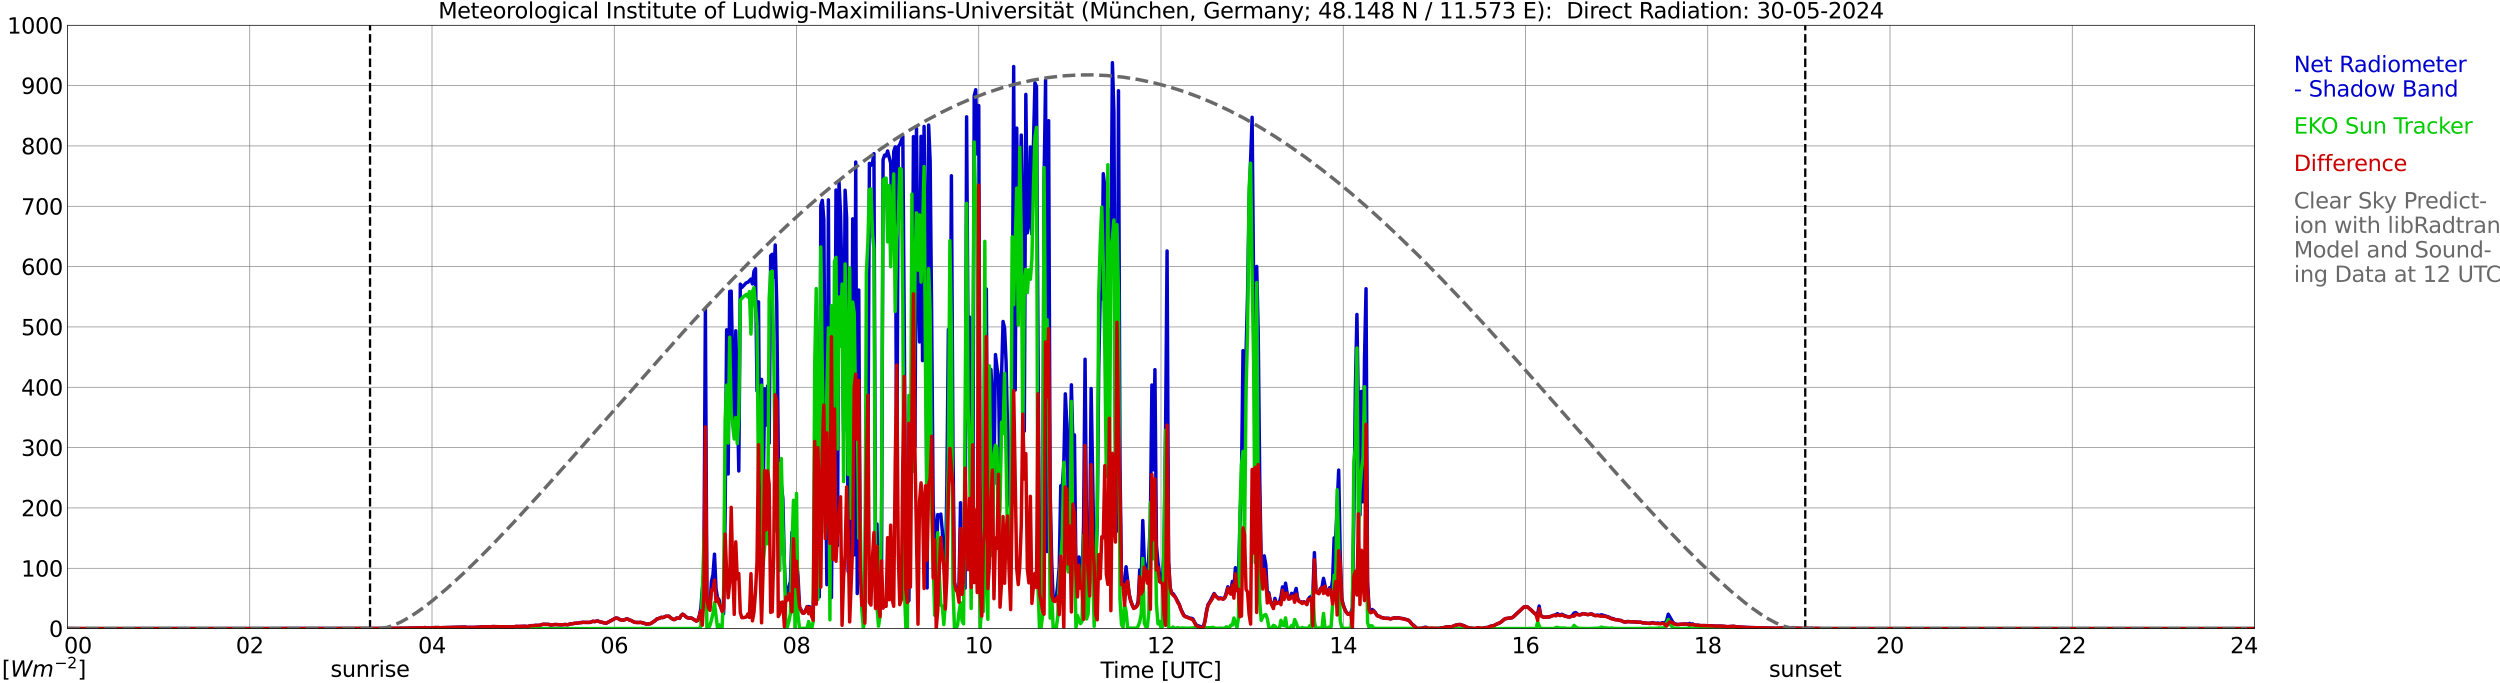 <?xml version="1.0" encoding="utf-8" standalone="no"?>
<!DOCTYPE svg PUBLIC "-//W3C//DTD SVG 1.1//EN"
  "http://www.w3.org/Graphics/SVG/1.1/DTD/svg11.dtd">
<svg xmlns:xlink="http://www.w3.org/1999/xlink" width="1085.4pt" height="296.64pt" viewBox="0 0 1085.4 296.64" xmlns="http://www.w3.org/2000/svg" version="1.1">
 <defs>
  <style type="text/css">*{stroke-linejoin: round; stroke-linecap: butt}</style>
 </defs>
 <g id="figure_1">
  <g id="patch_1">
   <path d="M 0 296.64 
L 1085.4 296.64 
L 1085.4 0 
L 0 0 
z
" style="fill: #ffffff"/>
  </g>
  <g id="axes_1">
   <g id="patch_2">
    <path d="M 29.306 272.909 
L 978.814 272.909 
L 978.814 10.976 
L 29.306 10.976 
z
" style="fill: #ffffff"/>
   </g>
   <g id="patch_3">
    <path d="M 978.814 272.909 
L 978.814 272.909 
L 978.814 10.976 
L 978.814 10.976 
z
" clip-path="url(#pee18ce55c5)" style="fill: #d3d3d3; opacity: 0.25; stroke: #d3d3d3; stroke-linejoin: miter"/>
   </g>
   <g id="matplotlib.axis_1">
    <g id="xtick_1">
     <g id="line2d_1">
      <path d="M 29.306 272.909 
L 29.306 10.976 
" clip-path="url(#pee18ce55c5)" style="fill: none; stroke: #808080; stroke-width: 0.3; stroke-linecap: square"/>
     </g>
     <g id="line2d_2"/>
     <g id="text_1">
      <!--    00 -->
      <g transform="translate(18.733 283.627) scale(0.095 -0.095)">
       <defs>
        <path id="DejaVuSans-20" transform="scale(0.016)"/>
        <path id="DejaVuSans-30" d="M 2034 4250 
Q 1547 4250 1301 3770 
Q 1056 3291 1056 2328 
Q 1056 1369 1301 889 
Q 1547 409 2034 409 
Q 2525 409 2770 889 
Q 3016 1369 3016 2328 
Q 3016 3291 2770 3770 
Q 2525 4250 2034 4250 
z
M 2034 4750 
Q 2819 4750 3233 4129 
Q 3647 3509 3647 2328 
Q 3647 1150 3233 529 
Q 2819 -91 2034 -91 
Q 1250 -91 836 529 
Q 422 1150 422 2328 
Q 422 3509 836 4129 
Q 1250 4750 2034 4750 
z
" transform="scale(0.016)"/>
       </defs>
       <use xlink:href="#DejaVuSans-20"/>
       <use xlink:href="#DejaVuSans-20" transform="translate(31.787 0)"/>
       <use xlink:href="#DejaVuSans-20" transform="translate(63.574 0)"/>
       <use xlink:href="#DejaVuSans-30" transform="translate(95.361 0)"/>
       <use xlink:href="#DejaVuSans-30" transform="translate(158.984 0)"/>
      </g>
     </g>
    </g>
    <g id="xtick_2">
     <g id="line2d_3">
      <path d="M 108.431 272.909 
L 108.431 10.976 
" clip-path="url(#pee18ce55c5)" style="fill: none; stroke: #808080; stroke-width: 0.3; stroke-linecap: square"/>
     </g>
     <g id="line2d_4"/>
     <g id="text_2">
      <!-- 02 -->
      <g transform="translate(102.387 283.627) scale(0.095 -0.095)">
       <defs>
        <path id="DejaVuSans-32" d="M 1228 531 
L 3431 531 
L 3431 0 
L 469 0 
L 469 531 
Q 828 903 1448 1529 
Q 2069 2156 2228 2338 
Q 2531 2678 2651 2914 
Q 2772 3150 2772 3378 
Q 2772 3750 2511 3984 
Q 2250 4219 1831 4219 
Q 1534 4219 1204 4116 
Q 875 4013 500 3803 
L 500 4441 
Q 881 4594 1212 4672 
Q 1544 4750 1819 4750 
Q 2544 4750 2975 4387 
Q 3406 4025 3406 3419 
Q 3406 3131 3298 2873 
Q 3191 2616 2906 2266 
Q 2828 2175 2409 1742 
Q 1991 1309 1228 531 
z
" transform="scale(0.016)"/>
       </defs>
       <use xlink:href="#DejaVuSans-30"/>
       <use xlink:href="#DejaVuSans-32" transform="translate(63.623 0)"/>
      </g>
     </g>
    </g>
    <g id="xtick_3">
     <g id="line2d_5">
      <path d="M 187.557 272.909 
L 187.557 10.976 
" clip-path="url(#pee18ce55c5)" style="fill: none; stroke: #808080; stroke-width: 0.3; stroke-linecap: square"/>
     </g>
     <g id="line2d_6"/>
     <g id="text_3">
      <!-- 04 -->
      <g transform="translate(181.513 283.627) scale(0.095 -0.095)">
       <defs>
        <path id="DejaVuSans-34" d="M 2419 4116 
L 825 1625 
L 2419 1625 
L 2419 4116 
z
M 2253 4666 
L 3047 4666 
L 3047 1625 
L 3713 1625 
L 3713 1100 
L 3047 1100 
L 3047 0 
L 2419 0 
L 2419 1100 
L 313 1100 
L 313 1709 
L 2253 4666 
z
" transform="scale(0.016)"/>
       </defs>
       <use xlink:href="#DejaVuSans-30"/>
       <use xlink:href="#DejaVuSans-34" transform="translate(63.623 0)"/>
      </g>
     </g>
    </g>
    <g id="xtick_4">
     <g id="line2d_7">
      <path d="M 266.683 272.909 
L 266.683 10.976 
" clip-path="url(#pee18ce55c5)" style="fill: none; stroke: #808080; stroke-width: 0.3; stroke-linecap: square"/>
     </g>
     <g id="line2d_8"/>
     <g id="text_4">
      <!-- 06 -->
      <g transform="translate(260.638 283.627) scale(0.095 -0.095)">
       <defs>
        <path id="DejaVuSans-36" d="M 2113 2584 
Q 1688 2584 1439 2293 
Q 1191 2003 1191 1497 
Q 1191 994 1439 701 
Q 1688 409 2113 409 
Q 2538 409 2786 701 
Q 3034 994 3034 1497 
Q 3034 2003 2786 2293 
Q 2538 2584 2113 2584 
z
M 3366 4563 
L 3366 3988 
Q 3128 4100 2886 4159 
Q 2644 4219 2406 4219 
Q 1781 4219 1451 3797 
Q 1122 3375 1075 2522 
Q 1259 2794 1537 2939 
Q 1816 3084 2150 3084 
Q 2853 3084 3261 2657 
Q 3669 2231 3669 1497 
Q 3669 778 3244 343 
Q 2819 -91 2113 -91 
Q 1303 -91 875 529 
Q 447 1150 447 2328 
Q 447 3434 972 4092 
Q 1497 4750 2381 4750 
Q 2619 4750 2861 4703 
Q 3103 4656 3366 4563 
z
" transform="scale(0.016)"/>
       </defs>
       <use xlink:href="#DejaVuSans-30"/>
       <use xlink:href="#DejaVuSans-36" transform="translate(63.623 0)"/>
      </g>
     </g>
    </g>
    <g id="xtick_5">
     <g id="line2d_9">
      <path d="M 345.808 272.909 
L 345.808 10.976 
" clip-path="url(#pee18ce55c5)" style="fill: none; stroke: #808080; stroke-width: 0.3; stroke-linecap: square"/>
     </g>
     <g id="line2d_10"/>
     <g id="text_5">
      <!-- 08 -->
      <g transform="translate(339.764 283.627) scale(0.095 -0.095)">
       <defs>
        <path id="DejaVuSans-38" d="M 2034 2216 
Q 1584 2216 1326 1975 
Q 1069 1734 1069 1313 
Q 1069 891 1326 650 
Q 1584 409 2034 409 
Q 2484 409 2743 651 
Q 3003 894 3003 1313 
Q 3003 1734 2745 1975 
Q 2488 2216 2034 2216 
z
M 1403 2484 
Q 997 2584 770 2862 
Q 544 3141 544 3541 
Q 544 4100 942 4425 
Q 1341 4750 2034 4750 
Q 2731 4750 3128 4425 
Q 3525 4100 3525 3541 
Q 3525 3141 3298 2862 
Q 3072 2584 2669 2484 
Q 3125 2378 3379 2068 
Q 3634 1759 3634 1313 
Q 3634 634 3220 271 
Q 2806 -91 2034 -91 
Q 1263 -91 848 271 
Q 434 634 434 1313 
Q 434 1759 690 2068 
Q 947 2378 1403 2484 
z
M 1172 3481 
Q 1172 3119 1398 2916 
Q 1625 2713 2034 2713 
Q 2441 2713 2670 2916 
Q 2900 3119 2900 3481 
Q 2900 3844 2670 4047 
Q 2441 4250 2034 4250 
Q 1625 4250 1398 4047 
Q 1172 3844 1172 3481 
z
" transform="scale(0.016)"/>
       </defs>
       <use xlink:href="#DejaVuSans-30"/>
       <use xlink:href="#DejaVuSans-38" transform="translate(63.623 0)"/>
      </g>
     </g>
    </g>
    <g id="xtick_6">
     <g id="line2d_11">
      <path d="M 424.934 272.909 
L 424.934 10.976 
" clip-path="url(#pee18ce55c5)" style="fill: none; stroke: #808080; stroke-width: 0.3; stroke-linecap: square"/>
     </g>
     <g id="line2d_12"/>
     <g id="text_6">
      <!-- 10 -->
      <g transform="translate(418.89 283.627) scale(0.095 -0.095)">
       <defs>
        <path id="DejaVuSans-31" d="M 794 531 
L 1825 531 
L 1825 4091 
L 703 3866 
L 703 4441 
L 1819 4666 
L 2450 4666 
L 2450 531 
L 3481 531 
L 3481 0 
L 794 0 
L 794 531 
z
" transform="scale(0.016)"/>
       </defs>
       <use xlink:href="#DejaVuSans-31"/>
       <use xlink:href="#DejaVuSans-30" transform="translate(63.623 0)"/>
      </g>
     </g>
    </g>
    <g id="xtick_7">
     <g id="line2d_13">
      <path d="M 504.06 272.909 
L 504.06 10.976 
" clip-path="url(#pee18ce55c5)" style="fill: none; stroke: #808080; stroke-width: 0.3; stroke-linecap: square"/>
     </g>
     <g id="line2d_14"/>
     <g id="text_7">
      <!-- 12 -->
      <g transform="translate(498.015 283.627) scale(0.095 -0.095)">
       <use xlink:href="#DejaVuSans-31"/>
       <use xlink:href="#DejaVuSans-32" transform="translate(63.623 0)"/>
      </g>
     </g>
    </g>
    <g id="xtick_8">
     <g id="line2d_15">
      <path d="M 583.185 272.909 
L 583.185 10.976 
" clip-path="url(#pee18ce55c5)" style="fill: none; stroke: #808080; stroke-width: 0.3; stroke-linecap: square"/>
     </g>
     <g id="line2d_16"/>
     <g id="text_8">
      <!-- 14 -->
      <g transform="translate(577.141 283.627) scale(0.095 -0.095)">
       <use xlink:href="#DejaVuSans-31"/>
       <use xlink:href="#DejaVuSans-34" transform="translate(63.623 0)"/>
      </g>
     </g>
    </g>
    <g id="xtick_9">
     <g id="line2d_17">
      <path d="M 662.311 272.909 
L 662.311 10.976 
" clip-path="url(#pee18ce55c5)" style="fill: none; stroke: #808080; stroke-width: 0.3; stroke-linecap: square"/>
     </g>
     <g id="line2d_18"/>
     <g id="text_9">
      <!-- 16 -->
      <g transform="translate(656.267 283.627) scale(0.095 -0.095)">
       <use xlink:href="#DejaVuSans-31"/>
       <use xlink:href="#DejaVuSans-36" transform="translate(63.623 0)"/>
      </g>
     </g>
    </g>
    <g id="xtick_10">
     <g id="line2d_19">
      <path d="M 741.437 272.909 
L 741.437 10.976 
" clip-path="url(#pee18ce55c5)" style="fill: none; stroke: #808080; stroke-width: 0.3; stroke-linecap: square"/>
     </g>
     <g id="line2d_20"/>
     <g id="text_10">
      <!-- 18 -->
      <g transform="translate(735.392 283.627) scale(0.095 -0.095)">
       <use xlink:href="#DejaVuSans-31"/>
       <use xlink:href="#DejaVuSans-38" transform="translate(63.623 0)"/>
      </g>
     </g>
    </g>
    <g id="xtick_11">
     <g id="line2d_21">
      <path d="M 820.562 272.909 
L 820.562 10.976 
" clip-path="url(#pee18ce55c5)" style="fill: none; stroke: #808080; stroke-width: 0.3; stroke-linecap: square"/>
     </g>
     <g id="line2d_22"/>
     <g id="text_11">
      <!-- 20 -->
      <g transform="translate(814.518 283.627) scale(0.095 -0.095)">
       <use xlink:href="#DejaVuSans-32"/>
       <use xlink:href="#DejaVuSans-30" transform="translate(63.623 0)"/>
      </g>
     </g>
    </g>
    <g id="xtick_12">
     <g id="line2d_23">
      <path d="M 899.688 272.909 
L 899.688 10.976 
" clip-path="url(#pee18ce55c5)" style="fill: none; stroke: #808080; stroke-width: 0.3; stroke-linecap: square"/>
     </g>
     <g id="line2d_24"/>
     <g id="text_12">
      <!-- 22 -->
      <g transform="translate(893.644 283.627) scale(0.095 -0.095)">
       <use xlink:href="#DejaVuSans-32"/>
       <use xlink:href="#DejaVuSans-32" transform="translate(63.623 0)"/>
      </g>
     </g>
    </g>
    <g id="xtick_13">
     <g id="line2d_25">
      <path d="M 978.814 272.909 
L 978.814 10.976 
" clip-path="url(#pee18ce55c5)" style="fill: none; stroke: #808080; stroke-width: 0.3; stroke-linecap: square"/>
     </g>
     <g id="line2d_26"/>
     <g id="text_13">
      <!-- 24    -->
      <g transform="translate(968.241 283.627) scale(0.095 -0.095)">
       <use xlink:href="#DejaVuSans-32"/>
       <use xlink:href="#DejaVuSans-34" transform="translate(63.623 0)"/>
       <use xlink:href="#DejaVuSans-20" transform="translate(127.246 0)"/>
       <use xlink:href="#DejaVuSans-20" transform="translate(159.033 0)"/>
       <use xlink:href="#DejaVuSans-20" transform="translate(190.82 0)"/>
      </g>
     </g>
    </g>
    <g id="text_14">
     <!-- Time [UTC] -->
     <g transform="translate(477.806 294.322) scale(0.095 -0.095)">
      <defs>
       <path id="DejaVuSans-54" d="M -19 4666 
L 3928 4666 
L 3928 4134 
L 2272 4134 
L 2272 0 
L 1638 0 
L 1638 4134 
L -19 4134 
L -19 4666 
z
" transform="scale(0.016)"/>
       <path id="DejaVuSans-69" d="M 603 3500 
L 1178 3500 
L 1178 0 
L 603 0 
L 603 3500 
z
M 603 4863 
L 1178 4863 
L 1178 4134 
L 603 4134 
L 603 4863 
z
" transform="scale(0.016)"/>
       <path id="DejaVuSans-6d" d="M 3328 2828 
Q 3544 3216 3844 3400 
Q 4144 3584 4550 3584 
Q 5097 3584 5394 3201 
Q 5691 2819 5691 2113 
L 5691 0 
L 5113 0 
L 5113 2094 
Q 5113 2597 4934 2840 
Q 4756 3084 4391 3084 
Q 3944 3084 3684 2787 
Q 3425 2491 3425 1978 
L 3425 0 
L 2847 0 
L 2847 2094 
Q 2847 2600 2669 2842 
Q 2491 3084 2119 3084 
Q 1678 3084 1418 2786 
Q 1159 2488 1159 1978 
L 1159 0 
L 581 0 
L 581 3500 
L 1159 3500 
L 1159 2956 
Q 1356 3278 1631 3431 
Q 1906 3584 2284 3584 
Q 2666 3584 2933 3390 
Q 3200 3197 3328 2828 
z
" transform="scale(0.016)"/>
       <path id="DejaVuSans-65" d="M 3597 1894 
L 3597 1613 
L 953 1613 
Q 991 1019 1311 708 
Q 1631 397 2203 397 
Q 2534 397 2845 478 
Q 3156 559 3463 722 
L 3463 178 
Q 3153 47 2828 -22 
Q 2503 -91 2169 -91 
Q 1331 -91 842 396 
Q 353 884 353 1716 
Q 353 2575 817 3079 
Q 1281 3584 2069 3584 
Q 2775 3584 3186 3129 
Q 3597 2675 3597 1894 
z
M 3022 2063 
Q 3016 2534 2758 2815 
Q 2500 3097 2075 3097 
Q 1594 3097 1305 2825 
Q 1016 2553 972 2059 
L 3022 2063 
z
" transform="scale(0.016)"/>
       <path id="DejaVuSans-5b" d="M 550 4863 
L 1875 4863 
L 1875 4416 
L 1125 4416 
L 1125 -397 
L 1875 -397 
L 1875 -844 
L 550 -844 
L 550 4863 
z
" transform="scale(0.016)"/>
       <path id="DejaVuSans-55" d="M 556 4666 
L 1191 4666 
L 1191 1831 
Q 1191 1081 1462 751 
Q 1734 422 2344 422 
Q 2950 422 3222 751 
Q 3494 1081 3494 1831 
L 3494 4666 
L 4128 4666 
L 4128 1753 
Q 4128 841 3676 375 
Q 3225 -91 2344 -91 
Q 1459 -91 1007 375 
Q 556 841 556 1753 
L 556 4666 
z
" transform="scale(0.016)"/>
       <path id="DejaVuSans-43" d="M 4122 4306 
L 4122 3641 
Q 3803 3938 3442 4084 
Q 3081 4231 2675 4231 
Q 1875 4231 1450 3742 
Q 1025 3253 1025 2328 
Q 1025 1406 1450 917 
Q 1875 428 2675 428 
Q 3081 428 3442 575 
Q 3803 722 4122 1019 
L 4122 359 
Q 3791 134 3420 21 
Q 3050 -91 2638 -91 
Q 1578 -91 968 557 
Q 359 1206 359 2328 
Q 359 3453 968 4101 
Q 1578 4750 2638 4750 
Q 3056 4750 3426 4639 
Q 3797 4528 4122 4306 
z
" transform="scale(0.016)"/>
       <path id="DejaVuSans-5d" d="M 1947 4863 
L 1947 -844 
L 622 -844 
L 622 -397 
L 1369 -397 
L 1369 4416 
L 622 4416 
L 622 4863 
L 1947 4863 
z
" transform="scale(0.016)"/>
      </defs>
      <use xlink:href="#DejaVuSans-54"/>
      <use xlink:href="#DejaVuSans-69" transform="translate(57.959 0)"/>
      <use xlink:href="#DejaVuSans-6d" transform="translate(85.742 0)"/>
      <use xlink:href="#DejaVuSans-65" transform="translate(183.154 0)"/>
      <use xlink:href="#DejaVuSans-20" transform="translate(244.678 0)"/>
      <use xlink:href="#DejaVuSans-5b" transform="translate(276.465 0)"/>
      <use xlink:href="#DejaVuSans-55" transform="translate(315.479 0)"/>
      <use xlink:href="#DejaVuSans-54" transform="translate(388.672 0)"/>
      <use xlink:href="#DejaVuSans-43" transform="translate(443.881 0)"/>
      <use xlink:href="#DejaVuSans-5d" transform="translate(513.705 0)"/>
     </g>
    </g>
   </g>
   <g id="matplotlib.axis_2">
    <g id="ytick_1">
     <g id="line2d_27">
      <path d="M 29.306 272.909 
L 978.814 272.909 
" clip-path="url(#pee18ce55c5)" style="fill: none; stroke: #808080; stroke-width: 0.3; stroke-linecap: square"/>
     </g>
     <g id="line2d_28"/>
     <g id="text_15">
      <!-- 0 -->
      <g transform="translate(21.261 276.518) scale(0.095 -0.095)">
       <use xlink:href="#DejaVuSans-30"/>
      </g>
     </g>
    </g>
    <g id="ytick_2">
     <g id="line2d_29">
      <path d="M 29.306 246.715 
L 978.814 246.715 
" clip-path="url(#pee18ce55c5)" style="fill: none; stroke: #808080; stroke-width: 0.3; stroke-linecap: square"/>
     </g>
     <g id="line2d_30"/>
     <g id="text_16">
      <!-- 100 -->
      <g transform="translate(9.173 250.325) scale(0.095 -0.095)">
       <use xlink:href="#DejaVuSans-31"/>
       <use xlink:href="#DejaVuSans-30" transform="translate(63.623 0)"/>
       <use xlink:href="#DejaVuSans-30" transform="translate(127.246 0)"/>
      </g>
     </g>
    </g>
    <g id="ytick_3">
     <g id="line2d_31">
      <path d="M 29.306 220.522 
L 978.814 220.522 
" clip-path="url(#pee18ce55c5)" style="fill: none; stroke: #808080; stroke-width: 0.3; stroke-linecap: square"/>
     </g>
     <g id="line2d_32"/>
     <g id="text_17">
      <!-- 200 -->
      <g transform="translate(9.173 224.131) scale(0.095 -0.095)">
       <use xlink:href="#DejaVuSans-32"/>
       <use xlink:href="#DejaVuSans-30" transform="translate(63.623 0)"/>
       <use xlink:href="#DejaVuSans-30" transform="translate(127.246 0)"/>
      </g>
     </g>
    </g>
    <g id="ytick_4">
     <g id="line2d_33">
      <path d="M 29.306 194.329 
L 978.814 194.329 
" clip-path="url(#pee18ce55c5)" style="fill: none; stroke: #808080; stroke-width: 0.3; stroke-linecap: square"/>
     </g>
     <g id="line2d_34"/>
     <g id="text_18">
      <!-- 300 -->
      <g transform="translate(9.173 197.938) scale(0.095 -0.095)">
       <defs>
        <path id="DejaVuSans-33" d="M 2597 2516 
Q 3050 2419 3304 2112 
Q 3559 1806 3559 1356 
Q 3559 666 3084 287 
Q 2609 -91 1734 -91 
Q 1441 -91 1130 -33 
Q 819 25 488 141 
L 488 750 
Q 750 597 1062 519 
Q 1375 441 1716 441 
Q 2309 441 2620 675 
Q 2931 909 2931 1356 
Q 2931 1769 2642 2001 
Q 2353 2234 1838 2234 
L 1294 2234 
L 1294 2753 
L 1863 2753 
Q 2328 2753 2575 2939 
Q 2822 3125 2822 3475 
Q 2822 3834 2567 4026 
Q 2313 4219 1838 4219 
Q 1578 4219 1281 4162 
Q 984 4106 628 3988 
L 628 4550 
Q 988 4650 1302 4700 
Q 1616 4750 1894 4750 
Q 2613 4750 3031 4423 
Q 3450 4097 3450 3541 
Q 3450 3153 3228 2886 
Q 3006 2619 2597 2516 
z
" transform="scale(0.016)"/>
       </defs>
       <use xlink:href="#DejaVuSans-33"/>
       <use xlink:href="#DejaVuSans-30" transform="translate(63.623 0)"/>
       <use xlink:href="#DejaVuSans-30" transform="translate(127.246 0)"/>
      </g>
     </g>
    </g>
    <g id="ytick_5">
     <g id="line2d_35">
      <path d="M 29.306 168.136 
L 978.814 168.136 
" clip-path="url(#pee18ce55c5)" style="fill: none; stroke: #808080; stroke-width: 0.3; stroke-linecap: square"/>
     </g>
     <g id="line2d_36"/>
     <g id="text_19">
      <!-- 400 -->
      <g transform="translate(9.173 171.745) scale(0.095 -0.095)">
       <use xlink:href="#DejaVuSans-34"/>
       <use xlink:href="#DejaVuSans-30" transform="translate(63.623 0)"/>
       <use xlink:href="#DejaVuSans-30" transform="translate(127.246 0)"/>
      </g>
     </g>
    </g>
    <g id="ytick_6">
     <g id="line2d_37">
      <path d="M 29.306 141.942 
L 978.814 141.942 
" clip-path="url(#pee18ce55c5)" style="fill: none; stroke: #808080; stroke-width: 0.3; stroke-linecap: square"/>
     </g>
     <g id="line2d_38"/>
     <g id="text_20">
      <!-- 500 -->
      <g transform="translate(9.173 145.551) scale(0.095 -0.095)">
       <defs>
        <path id="DejaVuSans-35" d="M 691 4666 
L 3169 4666 
L 3169 4134 
L 1269 4134 
L 1269 2991 
Q 1406 3038 1543 3061 
Q 1681 3084 1819 3084 
Q 2600 3084 3056 2656 
Q 3513 2228 3513 1497 
Q 3513 744 3044 326 
Q 2575 -91 1722 -91 
Q 1428 -91 1123 -41 
Q 819 9 494 109 
L 494 744 
Q 775 591 1075 516 
Q 1375 441 1709 441 
Q 2250 441 2565 725 
Q 2881 1009 2881 1497 
Q 2881 1984 2565 2268 
Q 2250 2553 1709 2553 
Q 1456 2553 1204 2497 
Q 953 2441 691 2322 
L 691 4666 
z
" transform="scale(0.016)"/>
       </defs>
       <use xlink:href="#DejaVuSans-35"/>
       <use xlink:href="#DejaVuSans-30" transform="translate(63.623 0)"/>
       <use xlink:href="#DejaVuSans-30" transform="translate(127.246 0)"/>
      </g>
     </g>
    </g>
    <g id="ytick_7">
     <g id="line2d_39">
      <path d="M 29.306 115.749 
L 978.814 115.749 
" clip-path="url(#pee18ce55c5)" style="fill: none; stroke: #808080; stroke-width: 0.3; stroke-linecap: square"/>
     </g>
     <g id="line2d_40"/>
     <g id="text_21">
      <!-- 600 -->
      <g transform="translate(9.173 119.358) scale(0.095 -0.095)">
       <use xlink:href="#DejaVuSans-36"/>
       <use xlink:href="#DejaVuSans-30" transform="translate(63.623 0)"/>
       <use xlink:href="#DejaVuSans-30" transform="translate(127.246 0)"/>
      </g>
     </g>
    </g>
    <g id="ytick_8">
     <g id="line2d_41">
      <path d="M 29.306 89.556 
L 978.814 89.556 
" clip-path="url(#pee18ce55c5)" style="fill: none; stroke: #808080; stroke-width: 0.3; stroke-linecap: square"/>
     </g>
     <g id="line2d_42"/>
     <g id="text_22">
      <!-- 700 -->
      <g transform="translate(9.173 93.165) scale(0.095 -0.095)">
       <defs>
        <path id="DejaVuSans-37" d="M 525 4666 
L 3525 4666 
L 3525 4397 
L 1831 0 
L 1172 0 
L 2766 4134 
L 525 4134 
L 525 4666 
z
" transform="scale(0.016)"/>
       </defs>
       <use xlink:href="#DejaVuSans-37"/>
       <use xlink:href="#DejaVuSans-30" transform="translate(63.623 0)"/>
       <use xlink:href="#DejaVuSans-30" transform="translate(127.246 0)"/>
      </g>
     </g>
    </g>
    <g id="ytick_9">
     <g id="line2d_43">
      <path d="M 29.306 63.362 
L 978.814 63.362 
" clip-path="url(#pee18ce55c5)" style="fill: none; stroke: #808080; stroke-width: 0.3; stroke-linecap: square"/>
     </g>
     <g id="line2d_44"/>
     <g id="text_23">
      <!-- 800 -->
      <g transform="translate(9.173 66.972) scale(0.095 -0.095)">
       <use xlink:href="#DejaVuSans-38"/>
       <use xlink:href="#DejaVuSans-30" transform="translate(63.623 0)"/>
       <use xlink:href="#DejaVuSans-30" transform="translate(127.246 0)"/>
      </g>
     </g>
    </g>
    <g id="ytick_10">
     <g id="line2d_45">
      <path d="M 29.306 37.169 
L 978.814 37.169 
" clip-path="url(#pee18ce55c5)" style="fill: none; stroke: #808080; stroke-width: 0.3; stroke-linecap: square"/>
     </g>
     <g id="line2d_46"/>
     <g id="text_24">
      <!-- 900 -->
      <g transform="translate(9.173 40.778) scale(0.095 -0.095)">
       <defs>
        <path id="DejaVuSans-39" d="M 703 97 
L 703 672 
Q 941 559 1184 500 
Q 1428 441 1663 441 
Q 2288 441 2617 861 
Q 2947 1281 2994 2138 
Q 2813 1869 2534 1725 
Q 2256 1581 1919 1581 
Q 1219 1581 811 2004 
Q 403 2428 403 3163 
Q 403 3881 828 4315 
Q 1253 4750 1959 4750 
Q 2769 4750 3195 4129 
Q 3622 3509 3622 2328 
Q 3622 1225 3098 567 
Q 2575 -91 1691 -91 
Q 1453 -91 1209 -44 
Q 966 3 703 97 
z
M 1959 2075 
Q 2384 2075 2632 2365 
Q 2881 2656 2881 3163 
Q 2881 3666 2632 3958 
Q 2384 4250 1959 4250 
Q 1534 4250 1286 3958 
Q 1038 3666 1038 3163 
Q 1038 2656 1286 2365 
Q 1534 2075 1959 2075 
z
" transform="scale(0.016)"/>
       </defs>
       <use xlink:href="#DejaVuSans-39"/>
       <use xlink:href="#DejaVuSans-30" transform="translate(63.623 0)"/>
       <use xlink:href="#DejaVuSans-30" transform="translate(127.246 0)"/>
      </g>
     </g>
    </g>
    <g id="ytick_11">
     <g id="line2d_47">
      <path d="M 29.306 10.976 
L 978.814 10.976 
" clip-path="url(#pee18ce55c5)" style="fill: none; stroke: #808080; stroke-width: 0.3; stroke-linecap: square"/>
     </g>
     <g id="line2d_48"/>
     <g id="text_25">
      <!-- 1000 -->
      <g transform="translate(3.128 14.585) scale(0.095 -0.095)">
       <use xlink:href="#DejaVuSans-31"/>
       <use xlink:href="#DejaVuSans-30" transform="translate(63.623 0)"/>
       <use xlink:href="#DejaVuSans-30" transform="translate(127.246 0)"/>
       <use xlink:href="#DejaVuSans-30" transform="translate(190.869 0)"/>
      </g>
     </g>
    </g>
   </g>
   <g id="line2d_49">
    <path d="M 160.654 272.909 
L 160.654 10.976 
" clip-path="url(#pee18ce55c5)" style="fill: none; stroke-dasharray: 3.7,1.6; stroke-dashoffset: 0; stroke: #000000"/>
   </g>
   <g id="line2d_50">
    <path d="M 783.769 272.909 
L 783.769 10.976 
" clip-path="url(#pee18ce55c5)" style="fill: none; stroke-dasharray: 3.7,1.6; stroke-dashoffset: 0; stroke: #000000"/>
   </g>
   <g id="line2d_51">
    <path d="M 29.306 272.909 
L 167.116 272.846 
L 168.435 272.794 
L 173.051 272.783 
L 173.71 272.715 
L 175.029 272.762 
L 182.941 272.539 
L 183.601 272.642 
L 184.26 272.479 
L 187.557 272.66 
L 188.216 272.498 
L 190.195 272.456 
L 190.854 272.539 
L 192.832 272.477 
L 195.47 272.416 
L 196.788 272.367 
L 202.063 272.251 
L 202.723 272.406 
L 204.701 272.385 
L 206.02 272.385 
L 209.976 272.126 
L 210.635 272.194 
L 211.295 272.11 
L 211.954 272.209 
L 213.932 272.034 
L 220.526 272.262 
L 221.845 272.154 
L 222.504 272.212 
L 224.482 271.968 
L 225.142 272.071 
L 227.779 271.887 
L 229.098 272.026 
L 230.417 271.652 
L 231.736 271.628 
L 232.395 271.513 
L 233.714 271.526 
L 234.373 271.442 
L 235.692 271.052 
L 238.329 271.091 
L 238.989 271.397 
L 240.308 271.217 
L 240.967 271.128 
L 243.604 271.287 
L 245.583 271.122 
L 246.242 271.253 
L 246.901 271.143 
L 247.561 270.855 
L 248.88 270.743 
L 249.539 270.606 
L 250.858 270.546 
L 251.517 270.331 
L 252.176 270.35 
L 252.836 270.2 
L 254.155 270.208 
L 256.133 270.227 
L 257.451 269.724 
L 258.111 269.883 
L 259.43 269.556 
L 260.089 269.844 
L 262.726 270.536 
L 263.386 270.47 
L 267.342 268.346 
L 268.002 268.377 
L 269.32 269.09 
L 270.639 269.278 
L 271.958 268.726 
L 272.617 268.81 
L 273.277 269.184 
L 273.936 269.357 
L 275.255 270.048 
L 275.914 270.219 
L 278.552 270.253 
L 280.53 270.915 
L 281.849 270.858 
L 282.508 270.735 
L 283.827 269.855 
L 284.486 269.441 
L 285.145 268.749 
L 285.805 268.613 
L 287.124 268.016 
L 287.783 268.149 
L 289.102 267.555 
L 290.42 267.523 
L 291.08 268.157 
L 292.399 268.967 
L 293.058 268.938 
L 293.717 268.314 
L 295.036 268.44 
L 295.696 267.272 
L 296.355 266.659 
L 297.014 266.997 
L 297.674 267.683 
L 298.333 268.113 
L 298.992 268.351 
L 299.652 268.304 
L 300.311 268.369 
L 302.289 269.603 
L 302.949 269.354 
L 303.608 267.492 
L 304.267 264.171 
L 304.927 255.59 
L 305.586 249.61 
L 306.246 134.197 
L 306.905 260.032 
L 307.564 263.799 
L 308.224 263.592 
L 308.883 252.402 
L 309.543 249.526 
L 310.202 240.597 
L 310.861 255.621 
L 311.521 259.495 
L 312.18 260.404 
L 312.839 263.327 
L 314.158 266.447 
L 314.818 223.49 
L 315.477 143.184 
L 316.136 205.767 
L 316.796 126.543 
L 317.455 126.394 
L 318.114 158.305 
L 318.774 184.436 
L 319.433 143.603 
L 320.093 170.996 
L 320.752 204.474 
L 321.411 123.355 
L 322.071 124.828 
L 324.049 122.735 
L 324.708 122.562 
L 326.027 121.181 
L 326.686 123.261 
L 327.346 117.771 
L 328.005 116.642 
L 328.665 169.744 
L 329.324 131.067 
L 329.983 226.376 
L 330.643 164.712 
L 331.302 220.302 
L 331.961 168.78 
L 332.621 184.585 
L 333.28 167.57 
L 333.94 192.422 
L 334.599 111.016 
L 335.258 110.403 
L 335.918 120.385 
L 336.577 106.372 
L 337.236 132.156 
L 337.896 195.903 
L 338.555 241.055 
L 339.215 210.456 
L 339.874 216.357 
L 340.533 244.746 
L 341.193 259.073 
L 341.852 259.849 
L 342.512 254.628 
L 343.171 252.491 
L 343.83 231.107 
L 344.49 256.229 
L 345.149 254.435 
L 345.808 243.465 
L 346.468 250.22 
L 347.127 263.521 
L 348.446 266.099 
L 349.105 266.117 
L 349.765 264.959 
L 350.424 263.348 
L 351.083 263.356 
L 351.743 263.524 
L 352.402 267.44 
L 353.062 266.151 
L 353.721 238.617 
L 354.38 135.86 
L 355.04 181.795 
L 355.699 259.147 
L 356.359 89.215 
L 357.018 86.981 
L 357.677 95.525 
L 358.337 192.286 
L 358.996 253.848 
L 359.655 86.777 
L 360.315 232.087 
L 360.974 259.435 
L 361.634 184.567 
L 362.293 209.002 
L 362.952 82.504 
L 363.612 236.864 
L 364.271 79.044 
L 364.93 93.081 
L 365.59 124.791 
L 366.249 187.008 
L 366.909 82.601 
L 367.568 94.54 
L 368.227 248.156 
L 368.887 119.214 
L 369.546 245.728 
L 370.206 95.001 
L 370.865 240.874 
L 371.524 70.351 
L 372.184 257.688 
L 372.843 125.941 
L 373.502 252.525 
L 374.162 254.66 
L 374.821 261.606 
L 375.481 265.996 
L 376.14 183.857 
L 376.799 206.367 
L 377.459 70.937 
L 378.118 71.783 
L 378.777 70.702 
L 379.437 66.728 
L 380.096 242.019 
L 380.756 227.529 
L 381.415 262.188 
L 382.074 262.083 
L 382.734 243.75 
L 383.393 69.34 
L 384.053 67.328 
L 384.712 67.679 
L 385.371 65.539 
L 386.69 70.856 
L 387.349 102.456 
L 388.009 65.817 
L 388.668 63.766 
L 389.328 218.414 
L 389.987 63.622 
L 390.646 62.812 
L 391.965 59.287 
L 392.624 145.845 
L 393.284 255.519 
L 393.943 261.392 
L 394.603 260.752 
L 395.262 199.148 
L 395.921 178.393 
L 396.581 59.313 
L 397.24 193.76 
L 397.899 55.638 
L 398.559 119.235 
L 399.218 148.459 
L 399.878 59.205 
L 400.537 156.576 
L 401.196 54.889 
L 401.856 101.55 
L 402.515 255.249 
L 403.175 54.289 
L 403.834 70.183 
L 404.493 138.335 
L 405.153 221.012 
L 405.812 228.598 
L 406.471 246.865 
L 407.131 223.411 
L 407.79 223.982 
L 408.45 223.197 
L 409.109 230.47 
L 409.768 243.693 
L 410.428 253.355 
L 411.087 210.873 
L 411.746 143.011 
L 412.406 182.746 
L 413.065 76.304 
L 413.725 193.182 
L 414.384 252.821 
L 415.043 255.896 
L 415.703 255.87 
L 416.362 254.435 
L 417.022 218.275 
L 417.681 254.71 
L 418.34 249.578 
L 419 255.385 
L 419.659 50.721 
L 420.318 151.731 
L 420.978 137.694 
L 421.637 246.328 
L 422.297 248.905 
L 422.956 41.69 
L 423.615 38.958 
L 424.275 66.862 
L 424.934 45.849 
L 425.593 256.022 
L 426.253 256.457 
L 426.912 229.525 
L 427.572 148.732 
L 428.231 125.469 
L 428.89 251.514 
L 429.55 186.631 
L 430.209 160.409 
L 430.869 172.429 
L 431.528 210.063 
L 432.187 153.934 
L 432.847 159.589 
L 433.506 163.798 
L 434.165 211.43 
L 434.825 163.51 
L 435.484 139.569 
L 436.144 142.416 
L 436.803 157.103 
L 438.122 217.858 
L 438.781 220.721 
L 439.44 156.776 
L 440.1 28.884 
L 440.759 169.351 
L 441.419 55.617 
L 442.078 122.014 
L 443.397 58.648 
L 444.056 95.973 
L 444.716 187.194 
L 445.375 40.977 
L 446.034 101.102 
L 446.694 97.353 
L 447.353 63.815 
L 448.012 101.654 
L 448.672 63.158 
L 449.331 35.961 
L 449.991 37.512 
L 451.309 257.709 
L 451.969 260.792 
L 452.628 259.899 
L 453.287 79.008 
L 453.947 34.751 
L 454.606 239.457 
L 455.266 52.411 
L 455.925 213.172 
L 456.584 243.282 
L 457.244 260.525 
L 457.903 260.988 
L 458.563 259.5 
L 459.222 254.031 
L 459.881 246.247 
L 460.541 210.891 
L 461.2 211.386 
L 461.859 201.328 
L 462.519 170.993 
L 463.178 184.119 
L 463.838 220.336 
L 464.497 198.8 
L 465.156 167.072 
L 465.816 193.239 
L 466.475 188.823 
L 467.134 247.949 
L 467.794 253.481 
L 468.453 241.817 
L 469.113 253.23 
L 469.772 251.326 
L 470.431 228.417 
L 471.091 155.956 
L 471.75 233.056 
L 472.409 242.616 
L 473.069 236.995 
L 473.728 168.678 
L 475.047 245.047 
L 475.706 245.196 
L 476.366 227.249 
L 477.025 159.979 
L 477.685 127.169 
L 478.344 129.754 
L 479.003 75.422 
L 479.663 81.255 
L 480.322 183.249 
L 480.981 90.719 
L 481.641 122.24 
L 482.3 115.33 
L 482.96 27.197 
L 483.619 48.626 
L 484.278 185.934 
L 484.938 230.533 
L 485.597 39.393 
L 486.256 201.48 
L 486.916 252.046 
L 487.575 253.303 
L 488.235 252.509 
L 488.894 246.074 
L 490.213 257.769 
L 490.872 260.671 
L 491.532 262.502 
L 492.191 263.93 
L 492.85 263.647 
L 493.51 263.147 
L 494.169 261.038 
L 494.828 247.431 
L 495.488 251.451 
L 496.147 225.989 
L 496.807 243.842 
L 497.466 247.014 
L 498.125 252.313 
L 498.785 241.047 
L 499.444 226.604 
L 500.103 167.156 
L 500.763 203.973 
L 501.422 160.479 
L 502.082 236.807 
L 502.741 244.117 
L 503.4 249.351 
L 504.06 252.792 
L 504.719 252.447 
L 505.379 239.117 
L 506.038 188.137 
L 506.697 108.952 
L 507.357 243.69 
L 508.016 255.131 
L 508.675 257.397 
L 509.335 257.743 
L 510.654 259.841 
L 511.972 262.379 
L 512.632 264.296 
L 513.95 267.06 
L 514.61 267.615 
L 515.929 268.108 
L 516.588 268.398 
L 517.247 268.427 
L 517.907 268.705 
L 519.226 271.201 
L 519.885 271.604 
L 521.204 272.039 
L 521.863 272.209 
L 522.522 271.853 
L 523.182 269.234 
L 523.841 265.229 
L 524.501 262.439 
L 525.16 261.475 
L 527.138 257.675 
L 527.797 258.733 
L 529.116 259.862 
L 529.776 259.563 
L 530.435 259.731 
L 531.094 260.03 
L 531.754 259.419 
L 532.413 257.321 
L 533.073 254.765 
L 533.732 256.923 
L 534.391 256.425 
L 535.051 252.454 
L 535.71 255.121 
L 536.369 246.475 
L 537.029 256.103 
L 537.688 251.105 
L 538.348 226.79 
L 539.007 207.009 
L 539.666 152.223 
L 540.326 194.944 
L 540.985 153.19 
L 541.644 127.916 
L 542.304 87.835 
L 543.623 50.926 
L 544.282 126.059 
L 544.941 174.273 
L 545.601 115.673 
L 546.26 143.826 
L 546.919 207.727 
L 547.579 245.115 
L 548.238 250.692 
L 548.898 241.351 
L 549.557 245.194 
L 550.216 257.497 
L 550.876 257.347 
L 551.535 261.067 
L 552.195 262.463 
L 552.854 262.814 
L 553.513 259.789 
L 554.173 261.957 
L 555.491 261.379 
L 556.151 258.929 
L 556.81 254.804 
L 557.47 259.032 
L 558.129 253.183 
L 558.788 257.358 
L 559.448 260.003 
L 560.107 259.734 
L 560.766 257.604 
L 561.426 258.479 
L 562.085 257.567 
L 562.745 255.48 
L 563.404 259.783 
L 564.063 261.025 
L 564.723 261.245 
L 565.382 261.596 
L 566.042 261.227 
L 566.701 261.509 
L 567.36 262.411 
L 568.02 260.126 
L 568.679 259.231 
L 569.338 259.521 
L 569.998 257.531 
L 570.657 239.921 
L 571.317 256.611 
L 571.976 257.303 
L 572.635 257.46 
L 573.295 255.561 
L 573.954 254.893 
L 574.613 251.098 
L 575.932 257.4 
L 576.592 257.926 
L 577.251 255.142 
L 577.91 256.273 
L 578.57 251.671 
L 579.229 233.535 
L 579.889 234.119 
L 581.207 204.099 
L 581.867 241.259 
L 582.526 259.885 
L 583.185 262.586 
L 583.845 264.472 
L 584.504 265.8 
L 585.164 266.518 
L 585.823 266.565 
L 586.482 266.015 
L 587.142 263.972 
L 587.801 223.49 
L 588.46 168.57 
L 589.12 136.525 
L 590.439 223.568 
L 591.098 169.914 
L 591.757 217.879 
L 592.417 155.715 
L 593.076 125.354 
L 593.736 252.504 
L 594.395 264.179 
L 595.054 264.82 
L 595.714 264.608 
L 596.373 265.072 
L 597.032 265.858 
L 597.692 266.981 
L 598.351 267.565 
L 599.011 267.568 
L 599.67 268.074 
L 600.329 268.17 
L 600.989 268.401 
L 602.967 268.453 
L 603.626 268.679 
L 605.604 268.202 
L 606.264 268.349 
L 606.923 268.189 
L 608.242 268.477 
L 608.901 268.521 
L 611.539 269.255 
L 612.198 269.912 
L 612.858 270.769 
L 614.176 271.851 
L 614.836 272.555 
L 615.495 272.888 
L 616.814 272.828 
L 618.133 272.503 
L 618.792 272.293 
L 619.451 272.458 
L 620.111 272.856 
L 621.429 273.082 
L 624.067 272.791 
L 624.726 272.83 
L 625.386 272.636 
L 626.705 272.505 
L 628.683 272.068 
L 630.001 272.194 
L 632.639 271.264 
L 633.298 271.138 
L 633.958 271.138 
L 635.276 271.56 
L 635.936 271.819 
L 637.255 272.553 
L 640.552 272.94 
L 641.211 273.262 
L 643.189 272.985 
L 643.848 272.707 
L 645.167 272.419 
L 645.827 272.456 
L 646.486 272.11 
L 647.805 271.693 
L 648.464 271.748 
L 649.123 271.274 
L 650.442 270.698 
L 651.102 270.47 
L 652.42 269.467 
L 653.08 268.875 
L 653.739 268.563 
L 656.377 268.207 
L 657.036 267.788 
L 661.652 263.511 
L 662.311 263.579 
L 662.97 263.361 
L 664.289 264.43 
L 664.949 265.006 
L 665.608 265.755 
L 666.927 266.819 
L 667.586 266.41 
L 668.246 263.107 
L 668.905 267.152 
L 669.564 267.683 
L 670.224 267.935 
L 670.883 267.982 
L 672.861 267.778 
L 674.18 267.241 
L 674.839 267.141 
L 675.499 266.916 
L 676.158 266.426 
L 676.817 266.845 
L 677.477 267.028 
L 678.136 266.683 
L 679.455 267.361 
L 680.774 267.764 
L 681.433 267.888 
L 682.092 267.597 
L 682.752 267.052 
L 683.411 266.133 
L 684.071 265.949 
L 684.73 266.512 
L 685.389 266.837 
L 686.049 266.884 
L 687.368 266.384 
L 689.346 266.85 
L 690.664 266.518 
L 691.324 266.662 
L 691.983 267.055 
L 692.643 267.241 
L 693.302 267.062 
L 694.621 267.17 
L 695.28 266.897 
L 698.577 267.932 
L 699.236 268.372 
L 699.896 268.474 
L 701.215 268.975 
L 702.533 269.147 
L 703.193 269.331 
L 703.852 269.396 
L 704.511 269.787 
L 705.171 269.988 
L 705.83 270.054 
L 706.49 269.852 
L 712.424 270.161 
L 713.083 270.386 
L 714.402 270.502 
L 715.062 270.612 
L 716.38 270.562 
L 717.699 270.279 
L 718.358 270.596 
L 719.018 270.606 
L 719.677 270.504 
L 720.996 270.667 
L 721.655 270.344 
L 722.974 270.509 
L 723.633 269.234 
L 724.293 266.662 
L 725.612 268.967 
L 726.271 270.132 
L 726.93 270.722 
L 728.249 271.112 
L 732.205 270.874 
L 732.865 270.997 
L 733.524 270.651 
L 734.184 271.018 
L 734.843 270.868 
L 735.502 271.238 
L 736.162 271.413 
L 737.48 271.458 
L 738.14 271.604 
L 740.777 271.62 
L 741.437 271.741 
L 743.415 271.691 
L 744.734 271.845 
L 747.371 271.827 
L 750.009 272.078 
L 752.646 271.913 
L 753.965 272.139 
L 758.581 272.424 
L 771.109 272.759 
L 773.087 272.621 
L 782.318 272.804 
L 782.978 272.896 
L 783.637 272.733 
L 785.615 272.825 
L 786.934 272.786 
L 787.593 272.896 
L 788.253 272.817 
L 791.55 272.909 
L 978.154 272.909 
L 978.154 272.909 
" clip-path="url(#pee18ce55c5)" style="fill: none; stroke: #0000cc; stroke-width: 1.5; stroke-linecap: square"/>
   </g>
   <g id="line2d_52">
    <path d="M 28.646 272.946 
L 33.921 272.947 
L 38.537 272.92 
L 58.319 272.903 
L 98.541 272.911 
L 303.608 272.892 
L 304.267 271.898 
L 304.927 257.095 
L 305.586 235.632 
L 306.246 221.75 
L 306.905 272.785 
L 307.564 272.799 
L 308.224 271.536 
L 308.883 269.186 
L 309.543 266.306 
L 310.202 261.667 
L 311.521 272.806 
L 312.18 271.255 
L 312.839 272.818 
L 313.499 272.331 
L 314.158 257.97 
L 314.818 182.47 
L 315.477 167.213 
L 316.136 192.362 
L 316.796 146.4 
L 317.455 179.041 
L 318.774 190.595 
L 319.433 181.258 
L 320.093 192.597 
L 320.752 180.592 
L 321.411 130.306 
L 322.73 128.853 
L 324.049 127.797 
L 324.708 128.964 
L 325.368 126.621 
L 326.027 145.024 
L 326.686 126.62 
L 327.346 124.863 
L 328.665 140.731 
L 329.324 210.884 
L 329.983 199.759 
L 330.643 167.209 
L 331.302 245.302 
L 331.961 237.383 
L 332.621 227.435 
L 333.28 236.056 
L 333.94 129.753 
L 334.599 118.05 
L 335.258 117.701 
L 335.918 152.232 
L 336.577 207.884 
L 337.236 230.735 
L 337.896 201.133 
L 338.555 247.641 
L 339.215 199.093 
L 339.874 227.895 
L 340.533 243.937 
L 341.193 272.759 
L 341.852 272.172 
L 342.512 269.768 
L 343.171 266.323 
L 343.83 238.38 
L 344.49 217.201 
L 345.149 272.691 
L 345.808 214.226 
L 346.468 267.315 
L 347.127 272.831 
L 349.105 272.832 
L 349.765 272.734 
L 350.424 272.81 
L 351.083 269.834 
L 351.743 272.632 
L 352.402 272.853 
L 353.062 269.77 
L 353.721 157.404 
L 354.38 125.286 
L 355.04 260.336 
L 355.699 198.344 
L 356.359 107.209 
L 357.018 163.512 
L 357.677 192.556 
L 358.337 231.342 
L 358.996 168.866 
L 359.655 142.347 
L 360.315 269.095 
L 360.974 132.727 
L 361.634 214.62 
L 362.293 113.705 
L 362.952 111.739 
L 363.612 194.952 
L 364.271 128.936 
L 364.93 150.304 
L 365.59 123.349 
L 366.249 209.091 
L 366.909 114.596 
L 367.568 155.997 
L 368.227 205.993 
L 368.887 116.323 
L 369.546 225.057 
L 370.206 131.164 
L 370.865 136.013 
L 371.524 180.809 
L 372.184 175.469 
L 372.843 233.711 
L 373.502 227.179 
L 374.162 264.717 
L 374.821 272.762 
L 375.481 268.365 
L 376.14 118.399 
L 376.799 105.018 
L 377.459 82.295 
L 378.118 81.999 
L 378.777 101.304 
L 379.437 108.428 
L 380.096 250.765 
L 380.756 263.313 
L 381.415 271.83 
L 382.074 267.249 
L 382.734 214.442 
L 383.393 78.214 
L 384.053 77.489 
L 384.712 77.328 
L 385.371 105.013 
L 386.031 80.528 
L 386.69 115.772 
L 387.349 89.67 
L 388.009 75.505 
L 388.668 135.195 
L 389.328 103.994 
L 389.987 96.13 
L 390.646 73.218 
L 391.306 73.438 
L 391.965 132.248 
L 392.624 255.282 
L 393.284 272.307 
L 393.943 272.717 
L 394.603 171.663 
L 395.262 217.156 
L 395.921 84.273 
L 396.581 204.642 
L 397.24 116.808 
L 397.899 92.396 
L 398.559 117.324 
L 399.218 93.31 
L 399.878 122.477 
L 400.537 100.363 
L 401.196 72.29 
L 401.856 163.578 
L 402.515 225.524 
L 403.175 116.615 
L 403.834 135.501 
L 404.493 221.83 
L 405.812 267.138 
L 406.471 246.774 
L 407.131 231.29 
L 407.79 249.67 
L 408.45 262.732 
L 409.109 263.076 
L 409.768 271.157 
L 410.428 261.881 
L 411.746 200.1 
L 412.406 104.497 
L 413.065 146.014 
L 413.725 254.355 
L 414.384 272.71 
L 415.043 272.761 
L 415.703 271.612 
L 416.362 265.882 
L 417.022 261.691 
L 417.681 269.608 
L 418.34 270.841 
L 419.659 88.284 
L 420.318 177.316 
L 420.978 194.243 
L 421.637 264.176 
L 422.956 61.647 
L 423.615 90.388 
L 424.275 82.536 
L 424.934 238.313 
L 425.593 272.662 
L 426.253 261.898 
L 426.912 265.509 
L 427.572 104.791 
L 428.231 252.207 
L 428.89 268.887 
L 429.55 158.865 
L 430.209 216.4 
L 430.869 241.227 
L 431.528 197.093 
L 432.187 193.274 
L 432.847 194.43 
L 433.506 230.797 
L 434.165 220.752 
L 434.825 183.323 
L 435.484 188.219 
L 436.144 162.097 
L 437.462 236.369 
L 438.122 242.72 
L 438.781 228.957 
L 439.44 102.855 
L 440.1 132.256 
L 441.419 81.674 
L 442.078 141.135 
L 442.737 64.036 
L 443.397 103.452 
L 444.056 189.071 
L 444.716 122.259 
L 445.375 116.93 
L 446.034 127.05 
L 446.694 117.207 
L 447.353 121.248 
L 448.012 112.595 
L 448.672 81.697 
L 449.331 59.908 
L 449.991 55.314 
L 450.65 254.849 
L 451.309 272.714 
L 451.969 272.585 
L 452.628 267.519 
L 453.287 72.757 
L 453.947 159.153 
L 454.606 138.83 
L 455.266 182.62 
L 455.925 268.345 
L 456.584 257.93 
L 457.244 272.734 
L 457.903 272.737 
L 458.563 272.583 
L 459.222 267.863 
L 459.881 252.291 
L 461.2 233.312 
L 461.859 200.708 
L 462.519 232.489 
L 463.178 244.509 
L 463.838 248.344 
L 464.497 243.306 
L 465.156 174.283 
L 465.816 247.24 
L 466.475 238.875 
L 467.134 272.678 
L 467.794 267.232 
L 468.453 269.365 
L 469.113 270.753 
L 469.772 269.749 
L 470.431 232.431 
L 471.091 235.4 
L 471.75 268.72 
L 472.409 266.608 
L 473.069 251.193 
L 473.728 239.827 
L 474.388 245.814 
L 475.047 271.9 
L 475.706 251.222 
L 476.366 223.434 
L 477.025 127.872 
L 477.685 105.464 
L 478.344 89.902 
L 479.003 114.792 
L 479.663 151.99 
L 480.322 206.851 
L 480.981 71.523 
L 481.641 213.547 
L 482.3 107.557 
L 482.96 103.279 
L 483.619 95.523 
L 484.278 223.499 
L 484.938 97.543 
L 485.597 128.072 
L 486.256 260.133 
L 486.916 271.14 
L 487.575 272.303 
L 488.235 262.597 
L 488.894 265.412 
L 489.553 272.363 
L 490.213 272.662 
L 491.532 272.731 
L 492.85 272.676 
L 493.51 272.72 
L 494.169 271.777 
L 494.828 269.966 
L 495.488 266.544 
L 496.147 242.481 
L 496.807 270.51 
L 497.466 272.107 
L 498.125 272.057 
L 498.785 265.708 
L 499.444 218.2 
L 500.103 234.077 
L 500.763 242.642 
L 501.422 225.473 
L 502.082 262.257 
L 502.741 270.834 
L 503.4 269.748 
L 504.06 272.719 
L 504.719 271.987 
L 505.379 232.826 
L 506.038 186.731 
L 506.697 197.278 
L 507.357 272.259 
L 508.016 272.747 
L 508.675 272.668 
L 509.335 272.229 
L 509.994 272.794 
L 510.654 272.764 
L 511.313 272.48 
L 511.972 272.786 
L 513.291 272.647 
L 515.929 272.753 
L 518.566 272.568 
L 519.885 272.583 
L 520.544 272.442 
L 521.863 272.506 
L 523.182 272.366 
L 523.841 272.523 
L 525.819 272.536 
L 526.479 272.362 
L 527.797 272.802 
L 530.435 272.687 
L 531.094 272.785 
L 531.754 272.746 
L 532.413 272.127 
L 533.732 272.635 
L 534.391 271.362 
L 535.051 271.401 
L 535.71 268.318 
L 537.029 272.549 
L 537.688 268.219 
L 538.348 221.622 
L 539.007 201.56 
L 539.666 195.928 
L 540.326 235.773 
L 540.985 170.289 
L 541.644 143.775 
L 542.304 81.632 
L 542.963 70.856 
L 543.623 120.021 
L 544.282 158.896 
L 544.941 244.22 
L 545.601 122.67 
L 546.26 215.011 
L 546.919 261.197 
L 547.579 269.345 
L 548.238 267.867 
L 548.898 267.075 
L 549.557 266.827 
L 550.216 268.63 
L 550.876 272.293 
L 551.535 272.747 
L 552.195 272.742 
L 552.854 271.505 
L 553.513 271.769 
L 554.173 272.809 
L 555.491 272.716 
L 556.151 269.314 
L 556.81 271.37 
L 557.47 271.627 
L 558.129 268.264 
L 558.788 272.718 
L 559.448 272.811 
L 560.107 272.641 
L 560.766 271.564 
L 561.426 272.565 
L 562.085 268.998 
L 562.745 270.416 
L 563.404 272.365 
L 564.063 272.697 
L 564.723 272.844 
L 565.382 272.446 
L 566.042 272.77 
L 566.701 272.651 
L 567.36 272.812 
L 568.02 272.803 
L 568.679 271.645 
L 569.338 272.782 
L 569.998 256.374 
L 570.657 269.83 
L 571.317 272.768 
L 571.976 272.764 
L 572.635 272.61 
L 573.295 272.851 
L 573.954 272.637 
L 574.613 266.354 
L 575.273 272.691 
L 575.932 272.816 
L 577.251 272.19 
L 577.91 272.146 
L 578.57 262.353 
L 579.229 249.796 
L 579.889 254.501 
L 580.548 212.613 
L 581.207 237.89 
L 581.867 269.52 
L 582.526 272.365 
L 583.185 272.66 
L 583.845 272.823 
L 586.482 272.755 
L 587.142 264.222 
L 587.801 200.591 
L 588.46 193.445 
L 589.12 151.105 
L 589.779 233.118 
L 590.439 213.118 
L 591.098 203.921 
L 591.757 198.753 
L 592.417 167.87 
L 593.076 214.031 
L 593.736 270.283 
L 594.395 272.313 
L 595.054 271.692 
L 595.714 271.723 
L 596.373 272.705 
L 597.032 272.83 
L 626.045 272.827 
L 630.661 272.875 
L 645.827 272.854 
L 651.102 272.912 
L 655.058 272.87 
L 662.97 272.9 
L 664.289 272.815 
L 666.267 272.895 
L 666.927 272.8 
L 667.586 269.977 
L 668.246 271.744 
L 668.905 272.869 
L 674.839 272.879 
L 675.499 272.421 
L 676.158 272.392 
L 676.817 272.658 
L 679.455 272.691 
L 680.114 272.852 
L 682.092 272.868 
L 682.752 272.535 
L 683.411 271.52 
L 684.071 272.165 
L 684.73 272.551 
L 685.389 272.803 
L 686.708 272.83 
L 689.346 272.894 
L 693.302 272.761 
L 694.621 272.6 
L 695.28 272.238 
L 695.939 272.532 
L 698.577 272.745 
L 699.236 272.75 
L 699.896 272.633 
L 700.555 272.833 
L 704.511 272.892 
L 715.721 272.843 
L 716.38 272.75 
L 719.018 272.807 
L 720.337 272.634 
L 720.996 272.744 
L 721.655 272.615 
L 722.315 272.628 
L 722.974 272.107 
L 723.633 270.363 
L 724.293 268.938 
L 724.952 270.842 
L 726.271 272.547 
L 726.93 272.713 
L 730.227 272.896 
L 732.865 272.785 
L 733.524 272.349 
L 734.184 272.71 
L 734.843 272.637 
L 736.162 272.884 
L 742.096 272.905 
L 978.154 272.918 
L 978.154 272.918 
" clip-path="url(#pee18ce55c5)" style="fill: none; stroke: #00cc00; stroke-width: 1.5; stroke-linecap: square"/>
   </g>
   <g id="line2d_53">
    <path d="M 29.306 272.859 
L 33.921 272.871 
L 38.537 272.897 
L 57.659 272.905 
L 109.091 272.908 
L 167.116 272.846 
L 168.435 272.794 
L 173.051 272.783 
L 173.71 272.715 
L 175.029 272.762 
L 182.941 272.541 
L 183.601 272.643 
L 184.26 272.48 
L 187.557 272.661 
L 188.216 272.498 
L 190.195 272.456 
L 190.854 272.54 
L 192.832 272.477 
L 195.47 272.417 
L 196.788 272.366 
L 202.063 272.251 
L 202.723 272.406 
L 204.701 272.386 
L 206.02 272.387 
L 209.976 272.126 
L 210.635 272.194 
L 211.295 272.113 
L 211.954 272.213 
L 213.932 272.035 
L 221.186 272.175 
L 223.164 272.129 
L 223.823 271.96 
L 227.12 271.91 
L 228.439 271.972 
L 229.098 272.027 
L 230.417 271.651 
L 231.736 271.626 
L 232.395 271.514 
L 233.714 271.527 
L 234.373 271.443 
L 235.692 271.049 
L 238.329 271.095 
L 238.989 271.399 
L 240.308 271.219 
L 240.967 271.13 
L 243.604 271.286 
L 245.583 271.119 
L 246.242 271.253 
L 246.901 271.141 
L 247.561 270.852 
L 248.88 270.738 
L 249.539 270.603 
L 250.858 270.541 
L 251.517 270.329 
L 252.176 270.348 
L 252.836 270.2 
L 254.814 270.233 
L 256.133 270.228 
L 257.451 269.726 
L 258.111 269.886 
L 259.43 269.555 
L 260.089 269.843 
L 262.726 270.541 
L 263.386 270.472 
L 267.342 268.349 
L 268.002 268.389 
L 269.32 269.101 
L 270.639 269.286 
L 271.958 268.731 
L 272.617 268.813 
L 273.277 269.193 
L 273.936 269.37 
L 275.255 270.07 
L 275.914 270.241 
L 277.233 270.323 
L 277.892 270.156 
L 279.211 270.464 
L 279.87 270.621 
L 280.53 270.929 
L 281.849 270.861 
L 282.508 270.735 
L 283.827 269.849 
L 284.486 269.435 
L 285.145 268.741 
L 285.805 268.607 
L 287.124 268.016 
L 287.783 268.15 
L 289.102 267.552 
L 290.42 267.539 
L 291.08 268.178 
L 292.399 268.984 
L 293.058 268.947 
L 293.717 268.326 
L 295.036 268.474 
L 295.696 267.292 
L 296.355 266.685 
L 297.014 267.022 
L 297.674 267.711 
L 298.333 268.156 
L 298.992 268.403 
L 299.652 268.346 
L 300.311 268.404 
L 302.289 269.634 
L 302.949 269.377 
L 303.608 267.509 
L 304.267 265.182 
L 304.927 271.404 
L 305.586 258.931 
L 306.246 185.356 
L 306.905 260.156 
L 307.564 263.909 
L 308.224 264.965 
L 308.883 256.125 
L 309.543 256.129 
L 310.202 251.839 
L 310.861 261.171 
L 311.521 259.598 
L 312.18 262.058 
L 312.839 263.418 
L 313.499 265.482 
L 314.158 264.432 
L 314.818 231.889 
L 315.477 248.88 
L 316.136 259.503 
L 316.796 253.052 
L 317.455 220.262 
L 318.114 246.307 
L 318.774 266.749 
L 319.433 235.254 
L 320.093 251.308 
L 320.752 249.027 
L 321.411 265.958 
L 322.071 268.16 
L 322.73 268.177 
L 324.049 267.846 
L 324.708 266.507 
L 325.368 268.077 
L 326.027 249.067 
L 326.686 269.55 
L 327.346 265.817 
L 328.005 257.081 
L 328.665 243.896 
L 329.324 193.092 
L 329.983 246.292 
L 330.643 270.412 
L 331.302 247.909 
L 331.961 204.306 
L 332.621 230.058 
L 333.28 204.423 
L 333.94 210.24 
L 334.599 265.875 
L 335.258 265.611 
L 335.918 241.062 
L 336.577 171.397 
L 337.236 174.33 
L 337.896 267.679 
L 338.555 266.323 
L 339.215 261.546 
L 339.874 261.371 
L 340.533 272.1 
L 341.193 259.223 
L 341.852 260.586 
L 342.512 257.77 
L 343.171 259.077 
L 343.83 265.635 
L 344.49 233.88 
L 345.149 254.653 
L 345.808 243.67 
L 346.468 255.814 
L 347.127 263.599 
L 348.446 266.207 
L 349.105 266.193 
L 349.765 265.134 
L 350.424 263.447 
L 351.083 266.431 
L 351.743 263.8 
L 352.402 267.496 
L 353.062 269.29 
L 353.721 191.697 
L 354.38 262.334 
L 355.04 194.368 
L 355.699 212.106 
L 356.359 254.915 
L 357.018 196.378 
L 357.677 175.878 
L 358.337 233.852 
L 358.996 187.927 
L 359.655 217.338 
L 360.315 235.9 
L 360.974 146.201 
L 361.634 242.855 
L 362.293 177.612 
L 362.952 243.674 
L 363.612 230.996 
L 364.93 215.686 
L 365.59 271.467 
L 366.249 250.826 
L 366.909 240.914 
L 367.568 211.452 
L 368.227 230.746 
L 368.887 270.017 
L 370.206 236.746 
L 370.865 168.048 
L 371.524 162.45 
L 372.184 190.69 
L 372.843 165.139 
L 373.502 247.563 
L 374.162 262.851 
L 374.821 261.753 
L 375.481 270.54 
L 376.14 207.451 
L 376.799 171.56 
L 377.459 261.551 
L 378.118 262.693 
L 378.777 242.307 
L 379.437 231.209 
L 380.096 264.162 
L 380.756 237.124 
L 381.415 263.267 
L 382.074 267.743 
L 382.734 243.601 
L 383.393 264.034 
L 384.053 262.748 
L 384.712 263.259 
L 385.371 233.435 
L 386.031 260.379 
L 386.69 227.993 
L 387.349 260.123 
L 388.009 263.22 
L 388.668 201.48 
L 389.328 158.489 
L 389.987 240.4 
L 390.646 262.503 
L 391.306 260.405 
L 391.965 199.947 
L 392.624 163.471 
L 393.284 256.121 
L 393.943 261.583 
L 394.603 183.819 
L 395.262 254.901 
L 395.921 178.789 
L 396.581 127.58 
L 397.24 195.956 
L 398.559 270.998 
L 399.218 217.76 
L 399.878 209.637 
L 400.537 216.696 
L 401.196 255.507 
L 401.856 210.881 
L 402.515 243.184 
L 403.175 210.583 
L 403.834 207.591 
L 404.493 189.415 
L 405.153 250.919 
L 405.812 234.368 
L 406.471 272.818 
L 407.131 265.03 
L 407.79 247.221 
L 408.45 233.373 
L 409.109 240.303 
L 409.768 245.445 
L 410.428 264.384 
L 411.087 250.967 
L 411.746 215.82 
L 412.406 194.659 
L 413.725 211.735 
L 414.384 253.02 
L 415.043 256.044 
L 415.703 257.166 
L 416.362 261.461 
L 417.022 229.493 
L 417.681 258.01 
L 418.34 251.646 
L 419 203.265 
L 419.659 235.346 
L 420.318 247.323 
L 420.978 216.36 
L 421.637 255.06 
L 422.297 193.122 
L 422.956 252.952 
L 423.615 221.478 
L 424.275 257.235 
L 424.934 80.445 
L 425.593 256.269 
L 426.253 267.468 
L 426.912 236.925 
L 427.572 228.968 
L 428.231 146.171 
L 428.89 255.536 
L 429.55 245.143 
L 430.209 216.918 
L 430.869 204.111 
L 431.528 259.939 
L 432.187 233.568 
L 432.847 238.068 
L 433.506 205.91 
L 434.165 263.587 
L 434.825 253.096 
L 435.484 224.259 
L 436.144 253.228 
L 436.803 230.753 
L 437.462 224.017 
L 438.122 248.047 
L 438.781 264.673 
L 440.1 169.537 
L 441.419 246.852 
L 442.078 253.788 
L 442.737 245.917 
L 443.397 228.104 
L 444.056 179.81 
L 444.716 207.974 
L 445.375 196.956 
L 446.034 246.96 
L 446.694 253.055 
L 447.353 215.476 
L 448.012 261.968 
L 448.672 254.37 
L 449.331 248.962 
L 449.991 255.106 
L 450.65 170.974 
L 451.309 257.904 
L 451.969 261.116 
L 452.628 265.288 
L 453.287 266.658 
L 453.947 148.507 
L 454.606 172.281 
L 455.266 142.7 
L 455.925 217.736 
L 456.584 258.26 
L 457.244 260.7 
L 457.903 261.161 
L 458.563 259.826 
L 459.222 259.078 
L 459.881 266.864 
L 460.541 241.496 
L 461.2 250.983 
L 461.859 272.289 
L 462.519 211.413 
L 463.178 212.518 
L 463.838 244.901 
L 464.497 228.403 
L 465.156 265.698 
L 465.816 218.908 
L 466.475 222.857 
L 467.134 248.18 
L 467.794 259.158 
L 468.453 245.361 
L 469.113 255.386 
L 469.772 254.485 
L 470.431 268.894 
L 471.091 193.465 
L 471.75 237.245 
L 473.069 258.711 
L 473.728 201.76 
L 474.388 234.89 
L 475.047 246.056 
L 475.706 266.883 
L 476.366 269.094 
L 477.025 240.801 
L 477.685 251.204 
L 478.344 233.056 
L 479.003 233.538 
L 479.663 202.174 
L 480.322 249.307 
L 480.981 253.713 
L 481.641 181.601 
L 482.3 265.136 
L 482.96 196.827 
L 483.619 226.012 
L 484.278 235.344 
L 484.938 139.919 
L 485.597 184.23 
L 486.256 214.256 
L 486.916 253.815 
L 487.575 253.909 
L 488.235 262.822 
L 488.894 253.57 
L 489.553 252.287 
L 490.213 258.016 
L 490.872 260.861 
L 491.532 262.68 
L 492.191 264.169 
L 492.85 263.879 
L 493.51 263.335 
L 494.169 262.17 
L 494.828 250.373 
L 495.488 257.816 
L 496.147 256.416 
L 496.807 246.241 
L 497.466 247.816 
L 498.125 253.165 
L 498.785 248.248 
L 499.444 264.504 
L 500.103 205.988 
L 500.763 234.24 
L 501.422 207.915 
L 502.082 247.458 
L 502.741 246.192 
L 503.4 252.511 
L 504.719 253.368 
L 505.379 266.618 
L 506.038 271.503 
L 506.697 184.583 
L 507.357 244.34 
L 508.016 255.293 
L 508.675 257.638 
L 509.335 258.423 
L 509.994 258.902 
L 510.654 259.986 
L 511.313 261.598 
L 511.972 262.502 
L 512.632 264.494 
L 513.291 266.064 
L 513.95 267.29 
L 514.61 267.804 
L 515.269 267.96 
L 517.907 269.109 
L 518.566 270.191 
L 519.226 271.499 
L 520.544 272.328 
L 521.863 272.612 
L 522.522 272.303 
L 523.182 269.776 
L 523.841 265.615 
L 524.501 262.829 
L 526.479 259.723 
L 527.138 257.953 
L 527.797 258.84 
L 529.116 260.042 
L 529.776 259.855 
L 531.094 260.153 
L 531.754 259.582 
L 532.413 258.103 
L 533.073 255.321 
L 533.732 257.196 
L 534.391 257.972 
L 535.051 253.962 
L 535.71 259.711 
L 536.369 249.109 
L 537.029 256.463 
L 537.688 255.795 
L 538.348 267.741 
L 539.007 267.46 
L 539.666 229.204 
L 540.326 232.081 
L 540.985 255.81 
L 541.644 257.05 
L 542.304 266.706 
L 542.963 270.937 
L 543.623 203.813 
L 544.282 240.071 
L 544.941 202.961 
L 545.601 265.912 
L 546.26 201.724 
L 546.919 219.439 
L 547.579 248.679 
L 548.238 255.734 
L 548.898 247.185 
L 549.557 251.275 
L 550.216 261.776 
L 550.876 257.963 
L 551.535 261.229 
L 552.854 264.218 
L 553.513 260.928 
L 554.173 262.057 
L 554.832 261.723 
L 555.491 261.571 
L 556.151 262.525 
L 556.81 256.343 
L 557.47 260.313 
L 558.129 257.827 
L 558.788 257.549 
L 559.448 260.102 
L 560.107 260.002 
L 560.766 258.949 
L 561.426 258.822 
L 562.085 261.478 
L 562.745 257.973 
L 563.404 260.327 
L 564.063 261.236 
L 564.723 261.309 
L 565.382 262.059 
L 566.042 261.365 
L 566.701 261.767 
L 567.36 262.507 
L 568.02 260.232 
L 568.679 260.494 
L 569.338 259.648 
L 569.998 271.752 
L 570.657 242.999 
L 571.317 256.752 
L 571.976 257.448 
L 572.635 257.759 
L 573.295 255.618 
L 573.954 255.165 
L 574.613 257.652 
L 575.273 254.501 
L 575.932 257.493 
L 576.592 258.336 
L 577.251 255.86 
L 577.91 257.037 
L 578.57 262.227 
L 579.229 256.648 
L 579.889 252.527 
L 580.548 266.996 
L 581.207 239.117 
L 581.867 244.648 
L 582.526 260.429 
L 583.185 262.835 
L 583.845 264.558 
L 584.504 265.905 
L 585.164 266.646 
L 585.823 266.697 
L 586.482 266.169 
L 587.142 272.659 
L 587.801 250.009 
L 588.46 248.034 
L 589.12 258.33 
L 589.779 223.111 
L 590.439 262.458 
L 591.098 238.902 
L 591.757 253.782 
L 592.417 260.753 
L 593.076 184.232 
L 593.736 255.13 
L 594.395 264.774 
L 595.054 266.037 
L 595.714 265.794 
L 596.373 265.275 
L 597.032 265.937 
L 597.692 267.063 
L 598.351 267.616 
L 599.011 267.621 
L 599.67 268.114 
L 600.329 268.213 
L 600.989 268.436 
L 602.967 268.488 
L 603.626 268.714 
L 605.604 268.232 
L 606.264 268.37 
L 606.923 268.223 
L 608.242 268.512 
L 609.561 268.722 
L 611.539 269.314 
L 612.198 269.966 
L 612.858 270.834 
L 614.836 272.639 
L 615.495 272.852 
L 617.473 272.787 
L 618.792 272.395 
L 620.111 272.867 
L 621.429 272.642 
L 624.067 272.881 
L 624.726 272.865 
L 628.683 272.11 
L 630.001 272.244 
L 631.98 271.382 
L 633.958 271.152 
L 637.914 272.652 
L 639.233 272.813 
L 640.552 272.861 
L 641.211 272.526 
L 642.53 272.55 
L 643.189 272.76 
L 643.848 272.8 
L 645.167 272.484 
L 645.827 272.511 
L 646.486 272.147 
L 647.805 271.738 
L 648.464 271.783 
L 649.123 271.298 
L 651.761 270.035 
L 653.08 268.862 
L 653.739 268.549 
L 656.377 268.219 
L 657.036 267.808 
L 661.652 263.507 
L 662.311 263.583 
L 662.97 263.37 
L 664.949 265.062 
L 666.267 266.319 
L 666.927 266.928 
L 667.586 269.342 
L 668.246 264.272 
L 668.905 267.191 
L 669.564 267.715 
L 670.224 267.957 
L 671.542 267.933 
L 672.861 267.807 
L 674.18 267.248 
L 674.839 267.17 
L 675.499 267.404 
L 676.158 266.943 
L 677.477 267.265 
L 678.136 266.954 
L 679.455 267.579 
L 680.774 267.812 
L 681.433 267.924 
L 682.752 267.425 
L 683.411 267.521 
L 684.071 266.693 
L 685.389 266.943 
L 686.049 267.017 
L 687.368 266.426 
L 689.346 266.865 
L 690.664 266.555 
L 691.324 266.71 
L 691.983 267.1 
L 692.643 267.349 
L 693.302 267.21 
L 695.28 267.568 
L 695.939 267.491 
L 696.599 267.642 
L 697.258 267.609 
L 697.918 267.947 
L 698.577 268.096 
L 699.236 268.531 
L 699.896 268.75 
L 700.555 268.794 
L 701.215 269.025 
L 702.533 269.185 
L 703.193 269.357 
L 703.852 269.413 
L 704.511 269.803 
L 705.171 270.003 
L 705.83 270.065 
L 706.49 269.864 
L 712.424 270.168 
L 713.083 270.394 
L 713.743 270.397 
L 715.721 270.648 
L 716.38 270.721 
L 717.04 270.485 
L 717.699 270.401 
L 718.358 270.668 
L 720.996 270.831 
L 721.655 270.638 
L 722.315 270.685 
L 722.974 271.312 
L 723.633 271.78 
L 724.293 270.632 
L 724.952 269.996 
L 725.612 270.128 
L 726.93 270.918 
L 728.249 271.183 
L 730.227 270.993 
L 732.205 270.899 
L 732.865 271.12 
L 734.184 271.216 
L 734.843 271.14 
L 736.162 271.438 
L 737.48 271.463 
L 738.14 271.615 
L 740.777 271.624 
L 741.437 271.744 
L 743.415 271.695 
L 744.734 271.85 
L 747.371 271.83 
L 750.009 272.081 
L 752.646 271.915 
L 753.965 272.141 
L 758.581 272.426 
L 771.109 272.76 
L 773.087 272.621 
L 782.318 272.804 
L 782.978 272.896 
L 783.637 272.733 
L 785.615 272.825 
L 786.934 272.785 
L 787.593 272.895 
L 788.253 272.817 
L 791.55 272.908 
L 978.154 272.899 
L 978.154 272.899 
" clip-path="url(#pee18ce55c5)" style="fill: none; stroke: #cc0000; stroke-width: 1.5; stroke-linecap: square"/>
   </g>
   <g id="line2d_54">
    <path d="M 29.306 272.909 
L 164.479 272.909 
L 167.776 272.481 
L 171.073 271.408 
L 174.37 269.882 
L 177.666 268.008 
L 180.963 265.859 
L 184.26 263.488 
L 187.557 260.935 
L 194.151 255.387 
L 200.745 249.377 
L 207.339 243.008 
L 213.932 236.351 
L 223.823 225.945 
L 233.714 215.162 
L 246.901 200.395 
L 296.355 144.457 
L 306.246 133.7 
L 316.136 123.236 
L 326.027 113.122 
L 335.918 103.413 
L 342.512 97.19 
L 349.105 91.184 
L 355.699 85.408 
L 362.293 79.876 
L 368.887 74.599 
L 375.481 69.591 
L 382.074 64.862 
L 388.668 60.421 
L 395.262 56.281 
L 401.856 52.448 
L 408.45 48.932 
L 415.043 45.741 
L 421.637 42.88 
L 428.231 40.358 
L 434.825 38.178 
L 441.419 36.346 
L 448.012 34.865 
L 454.606 33.739 
L 461.2 32.971 
L 467.794 32.561 
L 474.388 32.511 
L 480.981 32.821 
L 487.575 33.49 
L 494.169 34.517 
L 500.763 35.899 
L 507.357 37.634 
L 513.95 39.718 
L 520.544 42.145 
L 527.138 44.912 
L 533.732 48.011 
L 540.326 51.437 
L 546.919 55.181 
L 553.513 59.236 
L 560.107 63.592 
L 566.701 68.24 
L 573.295 73.17 
L 579.889 78.37 
L 586.482 83.829 
L 593.076 89.535 
L 599.67 95.475 
L 606.264 101.635 
L 616.154 111.257 
L 626.045 121.292 
L 635.936 131.687 
L 645.827 142.385 
L 659.014 157.016 
L 675.499 175.682 
L 701.874 205.641 
L 715.062 220.251 
L 724.952 230.857 
L 731.546 237.692 
L 738.14 244.285 
L 744.734 250.578 
L 751.327 256.496 
L 757.921 261.927 
L 761.218 264.409 
L 764.515 266.696 
L 767.812 268.744 
L 771.109 270.494 
L 774.406 271.862 
L 777.703 272.73 
L 781 272.909 
L 975.517 272.909 
L 975.517 272.909 
" clip-path="url(#pee18ce55c5)" style="fill: none; stroke-dasharray: 5.55,2.4; stroke-dashoffset: 0; stroke: #696969; stroke-width: 1.5"/>
   </g>
   <g id="patch_4">
    <path d="M 29.306 272.909 
L 29.306 10.976 
" style="fill: none; stroke: #000000; stroke-width: 0.3; stroke-linejoin: miter; stroke-linecap: square"/>
   </g>
   <g id="patch_5">
    <path d="M 978.814 272.909 
L 978.814 10.976 
" style="fill: none; stroke: #000000; stroke-width: 0.3; stroke-linejoin: miter; stroke-linecap: square"/>
   </g>
   <g id="patch_6">
    <path d="M 29.306 272.909 
L 978.814 272.909 
" style="fill: none; stroke: #000000; stroke-width: 0.3; stroke-linejoin: miter; stroke-linecap: square"/>
   </g>
   <g id="patch_7">
    <path d="M 29.306 10.976 
L 978.814 10.976 
" style="fill: none; stroke: #000000; stroke-width: 0.3; stroke-linejoin: miter; stroke-linecap: square"/>
   </g>
   <g id="text_26">
    <!-- sunrise -->
    <g transform="translate(143.49 293.863) scale(0.095 -0.095)">
     <defs>
      <path id="DejaVuSans-73" d="M 2834 3397 
L 2834 2853 
Q 2591 2978 2328 3040 
Q 2066 3103 1784 3103 
Q 1356 3103 1142 2972 
Q 928 2841 928 2578 
Q 928 2378 1081 2264 
Q 1234 2150 1697 2047 
L 1894 2003 
Q 2506 1872 2764 1633 
Q 3022 1394 3022 966 
Q 3022 478 2636 193 
Q 2250 -91 1575 -91 
Q 1294 -91 989 -36 
Q 684 19 347 128 
L 347 722 
Q 666 556 975 473 
Q 1284 391 1588 391 
Q 1994 391 2212 530 
Q 2431 669 2431 922 
Q 2431 1156 2273 1281 
Q 2116 1406 1581 1522 
L 1381 1569 
Q 847 1681 609 1914 
Q 372 2147 372 2553 
Q 372 3047 722 3315 
Q 1072 3584 1716 3584 
Q 2034 3584 2315 3537 
Q 2597 3491 2834 3397 
z
" transform="scale(0.016)"/>
      <path id="DejaVuSans-75" d="M 544 1381 
L 544 3500 
L 1119 3500 
L 1119 1403 
Q 1119 906 1312 657 
Q 1506 409 1894 409 
Q 2359 409 2629 706 
Q 2900 1003 2900 1516 
L 2900 3500 
L 3475 3500 
L 3475 0 
L 2900 0 
L 2900 538 
Q 2691 219 2414 64 
Q 2138 -91 1772 -91 
Q 1169 -91 856 284 
Q 544 659 544 1381 
z
M 1991 3584 
L 1991 3584 
z
" transform="scale(0.016)"/>
      <path id="DejaVuSans-6e" d="M 3513 2113 
L 3513 0 
L 2938 0 
L 2938 2094 
Q 2938 2591 2744 2837 
Q 2550 3084 2163 3084 
Q 1697 3084 1428 2787 
Q 1159 2491 1159 1978 
L 1159 0 
L 581 0 
L 581 3500 
L 1159 3500 
L 1159 2956 
Q 1366 3272 1645 3428 
Q 1925 3584 2291 3584 
Q 2894 3584 3203 3211 
Q 3513 2838 3513 2113 
z
" transform="scale(0.016)"/>
      <path id="DejaVuSans-72" d="M 2631 2963 
Q 2534 3019 2420 3045 
Q 2306 3072 2169 3072 
Q 1681 3072 1420 2755 
Q 1159 2438 1159 1844 
L 1159 0 
L 581 0 
L 581 3500 
L 1159 3500 
L 1159 2956 
Q 1341 3275 1631 3429 
Q 1922 3584 2338 3584 
Q 2397 3584 2469 3576 
Q 2541 3569 2628 3553 
L 2631 2963 
z
" transform="scale(0.016)"/>
     </defs>
     <use xlink:href="#DejaVuSans-73"/>
     <use xlink:href="#DejaVuSans-75" transform="translate(52.1 0)"/>
     <use xlink:href="#DejaVuSans-6e" transform="translate(115.479 0)"/>
     <use xlink:href="#DejaVuSans-72" transform="translate(178.857 0)"/>
     <use xlink:href="#DejaVuSans-69" transform="translate(219.971 0)"/>
     <use xlink:href="#DejaVuSans-73" transform="translate(247.754 0)"/>
     <use xlink:href="#DejaVuSans-65" transform="translate(299.854 0)"/>
    </g>
   </g>
   <g id="text_27">
    <!-- sunset -->
    <g transform="translate(768.015 293.863) scale(0.095 -0.095)">
     <defs>
      <path id="DejaVuSans-74" d="M 1172 4494 
L 1172 3500 
L 2356 3500 
L 2356 3053 
L 1172 3053 
L 1172 1153 
Q 1172 725 1289 603 
Q 1406 481 1766 481 
L 2356 481 
L 2356 0 
L 1766 0 
Q 1100 0 847 248 
Q 594 497 594 1153 
L 594 3053 
L 172 3053 
L 172 3500 
L 594 3500 
L 594 4494 
L 1172 4494 
z
" transform="scale(0.016)"/>
     </defs>
     <use xlink:href="#DejaVuSans-73"/>
     <use xlink:href="#DejaVuSans-75" transform="translate(52.1 0)"/>
     <use xlink:href="#DejaVuSans-6e" transform="translate(115.479 0)"/>
     <use xlink:href="#DejaVuSans-73" transform="translate(178.857 0)"/>
     <use xlink:href="#DejaVuSans-65" transform="translate(230.957 0)"/>
     <use xlink:href="#DejaVuSans-74" transform="translate(292.48 0)"/>
    </g>
   </g>
   <g id="text_28">
    <!-- [$Wm^{-2}$] -->
    <g transform="translate(0.821 293.863) scale(0.095 -0.095)">
     <defs>
      <path id="DejaVuSans-Oblique-57" d="M 616 4666 
L 1228 4666 
L 1453 697 
L 3213 4666 
L 3916 4666 
L 4147 697 
L 5888 4666 
L 6528 4666 
L 4453 0 
L 3659 0 
L 3444 3891 
L 1697 0 
L 903 0 
L 616 4666 
z
" transform="scale(0.016)"/>
      <path id="DejaVuSans-Oblique-6d" d="M 5747 2113 
L 5338 0 
L 4763 0 
L 5166 2094 
Q 5191 2228 5203 2325 
Q 5216 2422 5216 2491 
Q 5216 2772 5059 2928 
Q 4903 3084 4622 3084 
Q 4203 3084 3875 2770 
Q 3547 2456 3450 1953 
L 3066 0 
L 2491 0 
L 2900 2094 
Q 2925 2209 2937 2307 
Q 2950 2406 2950 2484 
Q 2950 2769 2794 2926 
Q 2638 3084 2363 3084 
Q 1938 3084 1609 2770 
Q 1281 2456 1184 1953 
L 800 0 
L 225 0 
L 909 3500 
L 1484 3500 
L 1375 2956 
Q 1609 3263 1923 3423 
Q 2238 3584 2597 3584 
Q 2978 3584 3223 3384 
Q 3469 3184 3519 2828 
Q 3781 3197 4126 3390 
Q 4472 3584 4856 3584 
Q 5306 3584 5551 3325 
Q 5797 3066 5797 2591 
Q 5797 2488 5784 2364 
Q 5772 2241 5747 2113 
z
" transform="scale(0.016)"/>
      <path id="DejaVuSans-2212" d="M 678 2272 
L 4684 2272 
L 4684 1741 
L 678 1741 
L 678 2272 
z
" transform="scale(0.016)"/>
     </defs>
     <use xlink:href="#DejaVuSans-5b" transform="translate(0 0.766)"/>
     <use xlink:href="#DejaVuSans-Oblique-57" transform="translate(39.014 0.766)"/>
     <use xlink:href="#DejaVuSans-Oblique-6d" transform="translate(137.891 0.766)"/>
     <use xlink:href="#DejaVuSans-2212" transform="translate(239.953 39.047) scale(0.7)"/>
     <use xlink:href="#DejaVuSans-32" transform="translate(298.605 39.047) scale(0.7)"/>
     <use xlink:href="#DejaVuSans-5d" transform="translate(345.875 0.766)"/>
    </g>
   </g>
   <g id="text_29">
    <!-- Net Radiometer  -->
    <g style="fill: #0000cc" transform="translate(995.905 31.291) scale(0.095 -0.095)">
     <defs>
      <path id="DejaVuSans-4e" d="M 628 4666 
L 1478 4666 
L 3547 763 
L 3547 4666 
L 4159 4666 
L 4159 0 
L 3309 0 
L 1241 3903 
L 1241 0 
L 628 0 
L 628 4666 
z
" transform="scale(0.016)"/>
      <path id="DejaVuSans-52" d="M 2841 2188 
Q 3044 2119 3236 1894 
Q 3428 1669 3622 1275 
L 4263 0 
L 3584 0 
L 2988 1197 
Q 2756 1666 2539 1819 
Q 2322 1972 1947 1972 
L 1259 1972 
L 1259 0 
L 628 0 
L 628 4666 
L 2053 4666 
Q 2853 4666 3247 4331 
Q 3641 3997 3641 3322 
Q 3641 2881 3436 2590 
Q 3231 2300 2841 2188 
z
M 1259 4147 
L 1259 2491 
L 2053 2491 
Q 2509 2491 2742 2702 
Q 2975 2913 2975 3322 
Q 2975 3731 2742 3939 
Q 2509 4147 2053 4147 
L 1259 4147 
z
" transform="scale(0.016)"/>
      <path id="DejaVuSans-61" d="M 2194 1759 
Q 1497 1759 1228 1600 
Q 959 1441 959 1056 
Q 959 750 1161 570 
Q 1363 391 1709 391 
Q 2188 391 2477 730 
Q 2766 1069 2766 1631 
L 2766 1759 
L 2194 1759 
z
M 3341 1997 
L 3341 0 
L 2766 0 
L 2766 531 
Q 2569 213 2275 61 
Q 1981 -91 1556 -91 
Q 1019 -91 701 211 
Q 384 513 384 1019 
Q 384 1609 779 1909 
Q 1175 2209 1959 2209 
L 2766 2209 
L 2766 2266 
Q 2766 2663 2505 2880 
Q 2244 3097 1772 3097 
Q 1472 3097 1187 3025 
Q 903 2953 641 2809 
L 641 3341 
Q 956 3463 1253 3523 
Q 1550 3584 1831 3584 
Q 2591 3584 2966 3190 
Q 3341 2797 3341 1997 
z
" transform="scale(0.016)"/>
      <path id="DejaVuSans-64" d="M 2906 2969 
L 2906 4863 
L 3481 4863 
L 3481 0 
L 2906 0 
L 2906 525 
Q 2725 213 2448 61 
Q 2172 -91 1784 -91 
Q 1150 -91 751 415 
Q 353 922 353 1747 
Q 353 2572 751 3078 
Q 1150 3584 1784 3584 
Q 2172 3584 2448 3432 
Q 2725 3281 2906 2969 
z
M 947 1747 
Q 947 1113 1208 752 
Q 1469 391 1925 391 
Q 2381 391 2643 752 
Q 2906 1113 2906 1747 
Q 2906 2381 2643 2742 
Q 2381 3103 1925 3103 
Q 1469 3103 1208 2742 
Q 947 2381 947 1747 
z
" transform="scale(0.016)"/>
      <path id="DejaVuSans-6f" d="M 1959 3097 
Q 1497 3097 1228 2736 
Q 959 2375 959 1747 
Q 959 1119 1226 758 
Q 1494 397 1959 397 
Q 2419 397 2687 759 
Q 2956 1122 2956 1747 
Q 2956 2369 2687 2733 
Q 2419 3097 1959 3097 
z
M 1959 3584 
Q 2709 3584 3137 3096 
Q 3566 2609 3566 1747 
Q 3566 888 3137 398 
Q 2709 -91 1959 -91 
Q 1206 -91 779 398 
Q 353 888 353 1747 
Q 353 2609 779 3096 
Q 1206 3584 1959 3584 
z
" transform="scale(0.016)"/>
     </defs>
     <use xlink:href="#DejaVuSans-4e"/>
     <use xlink:href="#DejaVuSans-65" transform="translate(74.805 0)"/>
     <use xlink:href="#DejaVuSans-74" transform="translate(136.328 0)"/>
     <use xlink:href="#DejaVuSans-20" transform="translate(175.537 0)"/>
     <use xlink:href="#DejaVuSans-52" transform="translate(207.324 0)"/>
     <use xlink:href="#DejaVuSans-61" transform="translate(274.557 0)"/>
     <use xlink:href="#DejaVuSans-64" transform="translate(335.836 0)"/>
     <use xlink:href="#DejaVuSans-69" transform="translate(399.312 0)"/>
     <use xlink:href="#DejaVuSans-6f" transform="translate(427.096 0)"/>
     <use xlink:href="#DejaVuSans-6d" transform="translate(488.277 0)"/>
     <use xlink:href="#DejaVuSans-65" transform="translate(585.689 0)"/>
     <use xlink:href="#DejaVuSans-74" transform="translate(647.213 0)"/>
     <use xlink:href="#DejaVuSans-65" transform="translate(686.422 0)"/>
     <use xlink:href="#DejaVuSans-72" transform="translate(747.945 0)"/>
     <use xlink:href="#DejaVuSans-20" transform="translate(789.059 0)"/>
    </g>
    <!-- - Shadow Band -->
    <g style="fill: #0000cc" transform="translate(995.905 41.929) scale(0.095 -0.095)">
     <defs>
      <path id="DejaVuSans-2d" d="M 313 2009 
L 1997 2009 
L 1997 1497 
L 313 1497 
L 313 2009 
z
" transform="scale(0.016)"/>
      <path id="DejaVuSans-53" d="M 3425 4513 
L 3425 3897 
Q 3066 4069 2747 4153 
Q 2428 4238 2131 4238 
Q 1616 4238 1336 4038 
Q 1056 3838 1056 3469 
Q 1056 3159 1242 3001 
Q 1428 2844 1947 2747 
L 2328 2669 
Q 3034 2534 3370 2195 
Q 3706 1856 3706 1288 
Q 3706 609 3251 259 
Q 2797 -91 1919 -91 
Q 1588 -91 1214 -16 
Q 841 59 441 206 
L 441 856 
Q 825 641 1194 531 
Q 1563 422 1919 422 
Q 2459 422 2753 634 
Q 3047 847 3047 1241 
Q 3047 1584 2836 1778 
Q 2625 1972 2144 2069 
L 1759 2144 
Q 1053 2284 737 2584 
Q 422 2884 422 3419 
Q 422 4038 858 4394 
Q 1294 4750 2059 4750 
Q 2388 4750 2728 4690 
Q 3069 4631 3425 4513 
z
" transform="scale(0.016)"/>
      <path id="DejaVuSans-68" d="M 3513 2113 
L 3513 0 
L 2938 0 
L 2938 2094 
Q 2938 2591 2744 2837 
Q 2550 3084 2163 3084 
Q 1697 3084 1428 2787 
Q 1159 2491 1159 1978 
L 1159 0 
L 581 0 
L 581 4863 
L 1159 4863 
L 1159 2956 
Q 1366 3272 1645 3428 
Q 1925 3584 2291 3584 
Q 2894 3584 3203 3211 
Q 3513 2838 3513 2113 
z
" transform="scale(0.016)"/>
      <path id="DejaVuSans-77" d="M 269 3500 
L 844 3500 
L 1563 769 
L 2278 3500 
L 2956 3500 
L 3675 769 
L 4391 3500 
L 4966 3500 
L 4050 0 
L 3372 0 
L 2619 2869 
L 1863 0 
L 1184 0 
L 269 3500 
z
" transform="scale(0.016)"/>
      <path id="DejaVuSans-42" d="M 1259 2228 
L 1259 519 
L 2272 519 
Q 2781 519 3026 730 
Q 3272 941 3272 1375 
Q 3272 1813 3026 2020 
Q 2781 2228 2272 2228 
L 1259 2228 
z
M 1259 4147 
L 1259 2741 
L 2194 2741 
Q 2656 2741 2882 2914 
Q 3109 3088 3109 3444 
Q 3109 3797 2882 3972 
Q 2656 4147 2194 4147 
L 1259 4147 
z
M 628 4666 
L 2241 4666 
Q 2963 4666 3353 4366 
Q 3744 4066 3744 3513 
Q 3744 3084 3544 2831 
Q 3344 2578 2956 2516 
Q 3422 2416 3680 2098 
Q 3938 1781 3938 1306 
Q 3938 681 3513 340 
Q 3088 0 2303 0 
L 628 0 
L 628 4666 
z
" transform="scale(0.016)"/>
     </defs>
     <use xlink:href="#DejaVuSans-2d"/>
     <use xlink:href="#DejaVuSans-20" transform="translate(36.084 0)"/>
     <use xlink:href="#DejaVuSans-53" transform="translate(67.871 0)"/>
     <use xlink:href="#DejaVuSans-68" transform="translate(131.348 0)"/>
     <use xlink:href="#DejaVuSans-61" transform="translate(194.727 0)"/>
     <use xlink:href="#DejaVuSans-64" transform="translate(256.006 0)"/>
     <use xlink:href="#DejaVuSans-6f" transform="translate(319.482 0)"/>
     <use xlink:href="#DejaVuSans-77" transform="translate(380.664 0)"/>
     <use xlink:href="#DejaVuSans-20" transform="translate(462.451 0)"/>
     <use xlink:href="#DejaVuSans-42" transform="translate(494.238 0)"/>
     <use xlink:href="#DejaVuSans-61" transform="translate(562.842 0)"/>
     <use xlink:href="#DejaVuSans-6e" transform="translate(624.121 0)"/>
     <use xlink:href="#DejaVuSans-64" transform="translate(687.5 0)"/>
    </g>
   </g>
   <g id="text_30">
    <!-- EKO Sun Tracker -->
    <g style="fill: #00cc00" transform="translate(995.905 58.008) scale(0.095 -0.095)">
     <defs>
      <path id="DejaVuSans-45" d="M 628 4666 
L 3578 4666 
L 3578 4134 
L 1259 4134 
L 1259 2753 
L 3481 2753 
L 3481 2222 
L 1259 2222 
L 1259 531 
L 3634 531 
L 3634 0 
L 628 0 
L 628 4666 
z
" transform="scale(0.016)"/>
      <path id="DejaVuSans-4b" d="M 628 4666 
L 1259 4666 
L 1259 2694 
L 3353 4666 
L 4166 4666 
L 1850 2491 
L 4331 0 
L 3500 0 
L 1259 2247 
L 1259 0 
L 628 0 
L 628 4666 
z
" transform="scale(0.016)"/>
      <path id="DejaVuSans-4f" d="M 2522 4238 
Q 1834 4238 1429 3725 
Q 1025 3213 1025 2328 
Q 1025 1447 1429 934 
Q 1834 422 2522 422 
Q 3209 422 3611 934 
Q 4013 1447 4013 2328 
Q 4013 3213 3611 3725 
Q 3209 4238 2522 4238 
z
M 2522 4750 
Q 3503 4750 4090 4092 
Q 4678 3434 4678 2328 
Q 4678 1225 4090 567 
Q 3503 -91 2522 -91 
Q 1538 -91 948 565 
Q 359 1222 359 2328 
Q 359 3434 948 4092 
Q 1538 4750 2522 4750 
z
" transform="scale(0.016)"/>
      <path id="DejaVuSans-63" d="M 3122 3366 
L 3122 2828 
Q 2878 2963 2633 3030 
Q 2388 3097 2138 3097 
Q 1578 3097 1268 2742 
Q 959 2388 959 1747 
Q 959 1106 1268 751 
Q 1578 397 2138 397 
Q 2388 397 2633 464 
Q 2878 531 3122 666 
L 3122 134 
Q 2881 22 2623 -34 
Q 2366 -91 2075 -91 
Q 1284 -91 818 406 
Q 353 903 353 1747 
Q 353 2603 823 3093 
Q 1294 3584 2113 3584 
Q 2378 3584 2631 3529 
Q 2884 3475 3122 3366 
z
" transform="scale(0.016)"/>
      <path id="DejaVuSans-6b" d="M 581 4863 
L 1159 4863 
L 1159 1991 
L 2875 3500 
L 3609 3500 
L 1753 1863 
L 3688 0 
L 2938 0 
L 1159 1709 
L 1159 0 
L 581 0 
L 581 4863 
z
" transform="scale(0.016)"/>
     </defs>
     <use xlink:href="#DejaVuSans-45"/>
     <use xlink:href="#DejaVuSans-4b" transform="translate(63.184 0)"/>
     <use xlink:href="#DejaVuSans-4f" transform="translate(123.26 0)"/>
     <use xlink:href="#DejaVuSans-20" transform="translate(201.971 0)"/>
     <use xlink:href="#DejaVuSans-53" transform="translate(233.758 0)"/>
     <use xlink:href="#DejaVuSans-75" transform="translate(297.234 0)"/>
     <use xlink:href="#DejaVuSans-6e" transform="translate(360.613 0)"/>
     <use xlink:href="#DejaVuSans-20" transform="translate(423.992 0)"/>
     <use xlink:href="#DejaVuSans-54" transform="translate(455.779 0)"/>
     <use xlink:href="#DejaVuSans-72" transform="translate(502.113 0)"/>
     <use xlink:href="#DejaVuSans-61" transform="translate(543.227 0)"/>
     <use xlink:href="#DejaVuSans-63" transform="translate(604.506 0)"/>
     <use xlink:href="#DejaVuSans-6b" transform="translate(659.486 0)"/>
     <use xlink:href="#DejaVuSans-65" transform="translate(713.771 0)"/>
     <use xlink:href="#DejaVuSans-72" transform="translate(775.295 0)"/>
    </g>
   </g>
   <g id="text_31">
    <!-- Difference -->
    <g style="fill: #cc0000" transform="translate(995.905 74.248) scale(0.095 -0.095)">
     <defs>
      <path id="DejaVuSans-44" d="M 1259 4147 
L 1259 519 
L 2022 519 
Q 2988 519 3436 956 
Q 3884 1394 3884 2338 
Q 3884 3275 3436 3711 
Q 2988 4147 2022 4147 
L 1259 4147 
z
M 628 4666 
L 1925 4666 
Q 3281 4666 3915 4102 
Q 4550 3538 4550 2338 
Q 4550 1131 3912 565 
Q 3275 0 1925 0 
L 628 0 
L 628 4666 
z
" transform="scale(0.016)"/>
      <path id="DejaVuSans-66" d="M 2375 4863 
L 2375 4384 
L 1825 4384 
Q 1516 4384 1395 4259 
Q 1275 4134 1275 3809 
L 1275 3500 
L 2222 3500 
L 2222 3053 
L 1275 3053 
L 1275 0 
L 697 0 
L 697 3053 
L 147 3053 
L 147 3500 
L 697 3500 
L 697 3744 
Q 697 4328 969 4595 
Q 1241 4863 1831 4863 
L 2375 4863 
z
" transform="scale(0.016)"/>
     </defs>
     <use xlink:href="#DejaVuSans-44"/>
     <use xlink:href="#DejaVuSans-69" transform="translate(77.002 0)"/>
     <use xlink:href="#DejaVuSans-66" transform="translate(104.785 0)"/>
     <use xlink:href="#DejaVuSans-66" transform="translate(139.99 0)"/>
     <use xlink:href="#DejaVuSans-65" transform="translate(175.195 0)"/>
     <use xlink:href="#DejaVuSans-72" transform="translate(236.719 0)"/>
     <use xlink:href="#DejaVuSans-65" transform="translate(275.582 0)"/>
     <use xlink:href="#DejaVuSans-6e" transform="translate(337.105 0)"/>
     <use xlink:href="#DejaVuSans-63" transform="translate(400.484 0)"/>
     <use xlink:href="#DejaVuSans-65" transform="translate(455.465 0)"/>
    </g>
   </g>
   <g id="text_32">
    <!-- Clear Sky Predict- -->
    <g style="fill: #696969" transform="translate(995.905 90.488) scale(0.095 -0.095)">
     <defs>
      <path id="DejaVuSans-6c" d="M 603 4863 
L 1178 4863 
L 1178 0 
L 603 0 
L 603 4863 
z
" transform="scale(0.016)"/>
      <path id="DejaVuSans-79" d="M 2059 -325 
Q 1816 -950 1584 -1140 
Q 1353 -1331 966 -1331 
L 506 -1331 
L 506 -850 
L 844 -850 
Q 1081 -850 1212 -737 
Q 1344 -625 1503 -206 
L 1606 56 
L 191 3500 
L 800 3500 
L 1894 763 
L 2988 3500 
L 3597 3500 
L 2059 -325 
z
" transform="scale(0.016)"/>
      <path id="DejaVuSans-50" d="M 1259 4147 
L 1259 2394 
L 2053 2394 
Q 2494 2394 2734 2622 
Q 2975 2850 2975 3272 
Q 2975 3691 2734 3919 
Q 2494 4147 2053 4147 
L 1259 4147 
z
M 628 4666 
L 2053 4666 
Q 2838 4666 3239 4311 
Q 3641 3956 3641 3272 
Q 3641 2581 3239 2228 
Q 2838 1875 2053 1875 
L 1259 1875 
L 1259 0 
L 628 0 
L 628 4666 
z
" transform="scale(0.016)"/>
     </defs>
     <use xlink:href="#DejaVuSans-43"/>
     <use xlink:href="#DejaVuSans-6c" transform="translate(69.824 0)"/>
     <use xlink:href="#DejaVuSans-65" transform="translate(97.607 0)"/>
     <use xlink:href="#DejaVuSans-61" transform="translate(159.131 0)"/>
     <use xlink:href="#DejaVuSans-72" transform="translate(220.41 0)"/>
     <use xlink:href="#DejaVuSans-20" transform="translate(261.523 0)"/>
     <use xlink:href="#DejaVuSans-53" transform="translate(293.311 0)"/>
     <use xlink:href="#DejaVuSans-6b" transform="translate(356.787 0)"/>
     <use xlink:href="#DejaVuSans-79" transform="translate(411.072 0)"/>
     <use xlink:href="#DejaVuSans-20" transform="translate(470.252 0)"/>
     <use xlink:href="#DejaVuSans-50" transform="translate(502.039 0)"/>
     <use xlink:href="#DejaVuSans-72" transform="translate(560.592 0)"/>
     <use xlink:href="#DejaVuSans-65" transform="translate(599.455 0)"/>
     <use xlink:href="#DejaVuSans-64" transform="translate(660.979 0)"/>
     <use xlink:href="#DejaVuSans-69" transform="translate(724.455 0)"/>
     <use xlink:href="#DejaVuSans-63" transform="translate(752.238 0)"/>
     <use xlink:href="#DejaVuSans-74" transform="translate(807.219 0)"/>
     <use xlink:href="#DejaVuSans-2d" transform="translate(846.428 0)"/>
    </g>
    <!-- ion with libRadtran -->
    <g style="fill: #696969" transform="translate(995.905 101.126) scale(0.095 -0.095)">
     <defs>
      <path id="DejaVuSans-62" d="M 3116 1747 
Q 3116 2381 2855 2742 
Q 2594 3103 2138 3103 
Q 1681 3103 1420 2742 
Q 1159 2381 1159 1747 
Q 1159 1113 1420 752 
Q 1681 391 2138 391 
Q 2594 391 2855 752 
Q 3116 1113 3116 1747 
z
M 1159 2969 
Q 1341 3281 1617 3432 
Q 1894 3584 2278 3584 
Q 2916 3584 3314 3078 
Q 3713 2572 3713 1747 
Q 3713 922 3314 415 
Q 2916 -91 2278 -91 
Q 1894 -91 1617 61 
Q 1341 213 1159 525 
L 1159 0 
L 581 0 
L 581 4863 
L 1159 4863 
L 1159 2969 
z
" transform="scale(0.016)"/>
     </defs>
     <use xlink:href="#DejaVuSans-69"/>
     <use xlink:href="#DejaVuSans-6f" transform="translate(27.783 0)"/>
     <use xlink:href="#DejaVuSans-6e" transform="translate(88.965 0)"/>
     <use xlink:href="#DejaVuSans-20" transform="translate(152.344 0)"/>
     <use xlink:href="#DejaVuSans-77" transform="translate(184.131 0)"/>
     <use xlink:href="#DejaVuSans-69" transform="translate(265.918 0)"/>
     <use xlink:href="#DejaVuSans-74" transform="translate(293.701 0)"/>
     <use xlink:href="#DejaVuSans-68" transform="translate(332.91 0)"/>
     <use xlink:href="#DejaVuSans-20" transform="translate(396.289 0)"/>
     <use xlink:href="#DejaVuSans-6c" transform="translate(428.076 0)"/>
     <use xlink:href="#DejaVuSans-69" transform="translate(455.859 0)"/>
     <use xlink:href="#DejaVuSans-62" transform="translate(483.643 0)"/>
     <use xlink:href="#DejaVuSans-52" transform="translate(547.119 0)"/>
     <use xlink:href="#DejaVuSans-61" transform="translate(614.352 0)"/>
     <use xlink:href="#DejaVuSans-64" transform="translate(675.631 0)"/>
     <use xlink:href="#DejaVuSans-74" transform="translate(739.107 0)"/>
     <use xlink:href="#DejaVuSans-72" transform="translate(778.316 0)"/>
     <use xlink:href="#DejaVuSans-61" transform="translate(819.43 0)"/>
     <use xlink:href="#DejaVuSans-6e" transform="translate(880.709 0)"/>
    </g>
    <!-- Model and Sound- -->
    <g style="fill: #696969" transform="translate(995.905 111.764) scale(0.095 -0.095)">
     <defs>
      <path id="DejaVuSans-4d" d="M 628 4666 
L 1569 4666 
L 2759 1491 
L 3956 4666 
L 4897 4666 
L 4897 0 
L 4281 0 
L 4281 4097 
L 3078 897 
L 2444 897 
L 1241 4097 
L 1241 0 
L 628 0 
L 628 4666 
z
" transform="scale(0.016)"/>
     </defs>
     <use xlink:href="#DejaVuSans-4d"/>
     <use xlink:href="#DejaVuSans-6f" transform="translate(86.279 0)"/>
     <use xlink:href="#DejaVuSans-64" transform="translate(147.461 0)"/>
     <use xlink:href="#DejaVuSans-65" transform="translate(210.938 0)"/>
     <use xlink:href="#DejaVuSans-6c" transform="translate(272.461 0)"/>
     <use xlink:href="#DejaVuSans-20" transform="translate(300.244 0)"/>
     <use xlink:href="#DejaVuSans-61" transform="translate(332.031 0)"/>
     <use xlink:href="#DejaVuSans-6e" transform="translate(393.311 0)"/>
     <use xlink:href="#DejaVuSans-64" transform="translate(456.689 0)"/>
     <use xlink:href="#DejaVuSans-20" transform="translate(520.166 0)"/>
     <use xlink:href="#DejaVuSans-53" transform="translate(551.953 0)"/>
     <use xlink:href="#DejaVuSans-6f" transform="translate(615.43 0)"/>
     <use xlink:href="#DejaVuSans-75" transform="translate(676.611 0)"/>
     <use xlink:href="#DejaVuSans-6e" transform="translate(739.99 0)"/>
     <use xlink:href="#DejaVuSans-64" transform="translate(803.369 0)"/>
     <use xlink:href="#DejaVuSans-2d" transform="translate(866.846 0)"/>
    </g>
    <!-- ing Data at 12 UTC -->
    <g style="fill: #696969" transform="translate(995.905 122.402) scale(0.095 -0.095)">
     <defs>
      <path id="DejaVuSans-67" d="M 2906 1791 
Q 2906 2416 2648 2759 
Q 2391 3103 1925 3103 
Q 1463 3103 1205 2759 
Q 947 2416 947 1791 
Q 947 1169 1205 825 
Q 1463 481 1925 481 
Q 2391 481 2648 825 
Q 2906 1169 2906 1791 
z
M 3481 434 
Q 3481 -459 3084 -895 
Q 2688 -1331 1869 -1331 
Q 1566 -1331 1297 -1286 
Q 1028 -1241 775 -1147 
L 775 -588 
Q 1028 -725 1275 -790 
Q 1522 -856 1778 -856 
Q 2344 -856 2625 -561 
Q 2906 -266 2906 331 
L 2906 616 
Q 2728 306 2450 153 
Q 2172 0 1784 0 
Q 1141 0 747 490 
Q 353 981 353 1791 
Q 353 2603 747 3093 
Q 1141 3584 1784 3584 
Q 2172 3584 2450 3431 
Q 2728 3278 2906 2969 
L 2906 3500 
L 3481 3500 
L 3481 434 
z
" transform="scale(0.016)"/>
     </defs>
     <use xlink:href="#DejaVuSans-69"/>
     <use xlink:href="#DejaVuSans-6e" transform="translate(27.783 0)"/>
     <use xlink:href="#DejaVuSans-67" transform="translate(91.162 0)"/>
     <use xlink:href="#DejaVuSans-20" transform="translate(154.639 0)"/>
     <use xlink:href="#DejaVuSans-44" transform="translate(186.426 0)"/>
     <use xlink:href="#DejaVuSans-61" transform="translate(263.428 0)"/>
     <use xlink:href="#DejaVuSans-74" transform="translate(324.707 0)"/>
     <use xlink:href="#DejaVuSans-61" transform="translate(363.916 0)"/>
     <use xlink:href="#DejaVuSans-20" transform="translate(425.195 0)"/>
     <use xlink:href="#DejaVuSans-61" transform="translate(456.982 0)"/>
     <use xlink:href="#DejaVuSans-74" transform="translate(518.262 0)"/>
     <use xlink:href="#DejaVuSans-20" transform="translate(557.471 0)"/>
     <use xlink:href="#DejaVuSans-31" transform="translate(589.258 0)"/>
     <use xlink:href="#DejaVuSans-32" transform="translate(652.881 0)"/>
     <use xlink:href="#DejaVuSans-20" transform="translate(716.504 0)"/>
     <use xlink:href="#DejaVuSans-55" transform="translate(748.291 0)"/>
     <use xlink:href="#DejaVuSans-54" transform="translate(821.484 0)"/>
     <use xlink:href="#DejaVuSans-43" transform="translate(876.693 0)"/>
    </g>
   </g>
   <g id="text_33">
    <!-- Meteorological Institute of Ludwig-Maximilians-Universität (München, Germany; 48.148 N / 11.573 E):  Direct Radiation: 30-05-2024 -->
    <g transform="translate(190.281 7.976) scale(0.095 -0.095)">
     <defs>
      <path id="DejaVuSans-49" d="M 628 4666 
L 1259 4666 
L 1259 0 
L 628 0 
L 628 4666 
z
" transform="scale(0.016)"/>
      <path id="DejaVuSans-4c" d="M 628 4666 
L 1259 4666 
L 1259 531 
L 3531 531 
L 3531 0 
L 628 0 
L 628 4666 
z
" transform="scale(0.016)"/>
      <path id="DejaVuSans-78" d="M 3513 3500 
L 2247 1797 
L 3578 0 
L 2900 0 
L 1881 1375 
L 863 0 
L 184 0 
L 1544 1831 
L 300 3500 
L 978 3500 
L 1906 2253 
L 2834 3500 
L 3513 3500 
z
" transform="scale(0.016)"/>
      <path id="DejaVuSans-76" d="M 191 3500 
L 800 3500 
L 1894 563 
L 2988 3500 
L 3597 3500 
L 2284 0 
L 1503 0 
L 191 3500 
z
" transform="scale(0.016)"/>
      <path id="DejaVuSans-e4" d="M 2194 1759 
Q 1497 1759 1228 1600 
Q 959 1441 959 1056 
Q 959 750 1161 570 
Q 1363 391 1709 391 
Q 2188 391 2477 730 
Q 2766 1069 2766 1631 
L 2766 1759 
L 2194 1759 
z
M 3341 1997 
L 3341 0 
L 2766 0 
L 2766 531 
Q 2569 213 2275 61 
Q 1981 -91 1556 -91 
Q 1019 -91 701 211 
Q 384 513 384 1019 
Q 384 1609 779 1909 
Q 1175 2209 1959 2209 
L 2766 2209 
L 2766 2266 
Q 2766 2663 2505 2880 
Q 2244 3097 1772 3097 
Q 1472 3097 1187 3025 
Q 903 2953 641 2809 
L 641 3341 
Q 956 3463 1253 3523 
Q 1550 3584 1831 3584 
Q 2591 3584 2966 3190 
Q 3341 2797 3341 1997 
z
M 2150 4850 
L 2784 4850 
L 2784 4219 
L 2150 4219 
L 2150 4850 
z
M 928 4850 
L 1562 4850 
L 1562 4219 
L 928 4219 
L 928 4850 
z
" transform="scale(0.016)"/>
      <path id="DejaVuSans-28" d="M 1984 4856 
Q 1566 4138 1362 3434 
Q 1159 2731 1159 2009 
Q 1159 1288 1364 580 
Q 1569 -128 1984 -844 
L 1484 -844 
Q 1016 -109 783 600 
Q 550 1309 550 2009 
Q 550 2706 781 3412 
Q 1013 4119 1484 4856 
L 1984 4856 
z
" transform="scale(0.016)"/>
      <path id="DejaVuSans-fc" d="M 544 1381 
L 544 3500 
L 1119 3500 
L 1119 1403 
Q 1119 906 1312 657 
Q 1506 409 1894 409 
Q 2359 409 2629 706 
Q 2900 1003 2900 1516 
L 2900 3500 
L 3475 3500 
L 3475 0 
L 2900 0 
L 2900 538 
Q 2691 219 2414 64 
Q 2138 -91 1772 -91 
Q 1169 -91 856 284 
Q 544 659 544 1381 
z
M 1991 3584 
L 1991 3584 
z
M 2278 4850 
L 2912 4850 
L 2912 4219 
L 2278 4219 
L 2278 4850 
z
M 1056 4850 
L 1690 4850 
L 1690 4219 
L 1056 4219 
L 1056 4850 
z
" transform="scale(0.016)"/>
      <path id="DejaVuSans-2c" d="M 750 794 
L 1409 794 
L 1409 256 
L 897 -744 
L 494 -744 
L 750 256 
L 750 794 
z
" transform="scale(0.016)"/>
      <path id="DejaVuSans-47" d="M 3809 666 
L 3809 1919 
L 2778 1919 
L 2778 2438 
L 4434 2438 
L 4434 434 
Q 4069 175 3628 42 
Q 3188 -91 2688 -91 
Q 1594 -91 976 548 
Q 359 1188 359 2328 
Q 359 3472 976 4111 
Q 1594 4750 2688 4750 
Q 3144 4750 3555 4637 
Q 3966 4525 4313 4306 
L 4313 3634 
Q 3963 3931 3569 4081 
Q 3175 4231 2741 4231 
Q 1884 4231 1454 3753 
Q 1025 3275 1025 2328 
Q 1025 1384 1454 906 
Q 1884 428 2741 428 
Q 3075 428 3337 486 
Q 3600 544 3809 666 
z
" transform="scale(0.016)"/>
      <path id="DejaVuSans-3b" d="M 750 3309 
L 1409 3309 
L 1409 2516 
L 750 2516 
L 750 3309 
z
M 750 794 
L 1409 794 
L 1409 256 
L 897 -744 
L 494 -744 
L 750 256 
L 750 794 
z
" transform="scale(0.016)"/>
      <path id="DejaVuSans-2e" d="M 684 794 
L 1344 794 
L 1344 0 
L 684 0 
L 684 794 
z
" transform="scale(0.016)"/>
      <path id="DejaVuSans-2f" d="M 1625 4666 
L 2156 4666 
L 531 -594 
L 0 -594 
L 1625 4666 
z
" transform="scale(0.016)"/>
      <path id="DejaVuSans-29" d="M 513 4856 
L 1013 4856 
Q 1481 4119 1714 3412 
Q 1947 2706 1947 2009 
Q 1947 1309 1714 600 
Q 1481 -109 1013 -844 
L 513 -844 
Q 928 -128 1133 580 
Q 1338 1288 1338 2009 
Q 1338 2731 1133 3434 
Q 928 4138 513 4856 
z
" transform="scale(0.016)"/>
      <path id="DejaVuSans-3a" d="M 750 794 
L 1409 794 
L 1409 0 
L 750 0 
L 750 794 
z
M 750 3309 
L 1409 3309 
L 1409 2516 
L 750 2516 
L 750 3309 
z
" transform="scale(0.016)"/>
     </defs>
     <use xlink:href="#DejaVuSans-4d"/>
     <use xlink:href="#DejaVuSans-65" transform="translate(86.279 0)"/>
     <use xlink:href="#DejaVuSans-74" transform="translate(147.803 0)"/>
     <use xlink:href="#DejaVuSans-65" transform="translate(187.012 0)"/>
     <use xlink:href="#DejaVuSans-6f" transform="translate(248.535 0)"/>
     <use xlink:href="#DejaVuSans-72" transform="translate(309.717 0)"/>
     <use xlink:href="#DejaVuSans-6f" transform="translate(348.58 0)"/>
     <use xlink:href="#DejaVuSans-6c" transform="translate(409.762 0)"/>
     <use xlink:href="#DejaVuSans-6f" transform="translate(437.545 0)"/>
     <use xlink:href="#DejaVuSans-67" transform="translate(498.727 0)"/>
     <use xlink:href="#DejaVuSans-69" transform="translate(562.203 0)"/>
     <use xlink:href="#DejaVuSans-63" transform="translate(589.986 0)"/>
     <use xlink:href="#DejaVuSans-61" transform="translate(644.967 0)"/>
     <use xlink:href="#DejaVuSans-6c" transform="translate(706.246 0)"/>
     <use xlink:href="#DejaVuSans-20" transform="translate(734.029 0)"/>
     <use xlink:href="#DejaVuSans-49" transform="translate(765.816 0)"/>
     <use xlink:href="#DejaVuSans-6e" transform="translate(795.309 0)"/>
     <use xlink:href="#DejaVuSans-73" transform="translate(858.688 0)"/>
     <use xlink:href="#DejaVuSans-74" transform="translate(910.787 0)"/>
     <use xlink:href="#DejaVuSans-69" transform="translate(949.996 0)"/>
     <use xlink:href="#DejaVuSans-74" transform="translate(977.779 0)"/>
     <use xlink:href="#DejaVuSans-75" transform="translate(1016.988 0)"/>
     <use xlink:href="#DejaVuSans-74" transform="translate(1080.367 0)"/>
     <use xlink:href="#DejaVuSans-65" transform="translate(1119.576 0)"/>
     <use xlink:href="#DejaVuSans-20" transform="translate(1181.1 0)"/>
     <use xlink:href="#DejaVuSans-6f" transform="translate(1212.887 0)"/>
     <use xlink:href="#DejaVuSans-66" transform="translate(1274.068 0)"/>
     <use xlink:href="#DejaVuSans-20" transform="translate(1309.273 0)"/>
     <use xlink:href="#DejaVuSans-4c" transform="translate(1341.061 0)"/>
     <use xlink:href="#DejaVuSans-75" transform="translate(1395.023 0)"/>
     <use xlink:href="#DejaVuSans-64" transform="translate(1458.402 0)"/>
     <use xlink:href="#DejaVuSans-77" transform="translate(1521.879 0)"/>
     <use xlink:href="#DejaVuSans-69" transform="translate(1603.666 0)"/>
     <use xlink:href="#DejaVuSans-67" transform="translate(1631.449 0)"/>
     <use xlink:href="#DejaVuSans-2d" transform="translate(1694.926 0)"/>
     <use xlink:href="#DejaVuSans-4d" transform="translate(1731.01 0)"/>
     <use xlink:href="#DejaVuSans-61" transform="translate(1817.289 0)"/>
     <use xlink:href="#DejaVuSans-78" transform="translate(1878.568 0)"/>
     <use xlink:href="#DejaVuSans-69" transform="translate(1937.748 0)"/>
     <use xlink:href="#DejaVuSans-6d" transform="translate(1965.531 0)"/>
     <use xlink:href="#DejaVuSans-69" transform="translate(2062.943 0)"/>
     <use xlink:href="#DejaVuSans-6c" transform="translate(2090.727 0)"/>
     <use xlink:href="#DejaVuSans-69" transform="translate(2118.51 0)"/>
     <use xlink:href="#DejaVuSans-61" transform="translate(2146.293 0)"/>
     <use xlink:href="#DejaVuSans-6e" transform="translate(2207.572 0)"/>
     <use xlink:href="#DejaVuSans-73" transform="translate(2270.951 0)"/>
     <use xlink:href="#DejaVuSans-2d" transform="translate(2323.051 0)"/>
     <use xlink:href="#DejaVuSans-55" transform="translate(2359.135 0)"/>
     <use xlink:href="#DejaVuSans-6e" transform="translate(2432.328 0)"/>
     <use xlink:href="#DejaVuSans-69" transform="translate(2495.707 0)"/>
     <use xlink:href="#DejaVuSans-76" transform="translate(2523.49 0)"/>
     <use xlink:href="#DejaVuSans-65" transform="translate(2582.67 0)"/>
     <use xlink:href="#DejaVuSans-72" transform="translate(2644.193 0)"/>
     <use xlink:href="#DejaVuSans-73" transform="translate(2685.307 0)"/>
     <use xlink:href="#DejaVuSans-69" transform="translate(2737.406 0)"/>
     <use xlink:href="#DejaVuSans-74" transform="translate(2765.189 0)"/>
     <use xlink:href="#DejaVuSans-e4" transform="translate(2804.398 0)"/>
     <use xlink:href="#DejaVuSans-74" transform="translate(2865.678 0)"/>
     <use xlink:href="#DejaVuSans-20" transform="translate(2904.887 0)"/>
     <use xlink:href="#DejaVuSans-28" transform="translate(2936.674 0)"/>
     <use xlink:href="#DejaVuSans-4d" transform="translate(2975.688 0)"/>
     <use xlink:href="#DejaVuSans-fc" transform="translate(3061.967 0)"/>
     <use xlink:href="#DejaVuSans-6e" transform="translate(3125.346 0)"/>
     <use xlink:href="#DejaVuSans-63" transform="translate(3188.725 0)"/>
     <use xlink:href="#DejaVuSans-68" transform="translate(3243.705 0)"/>
     <use xlink:href="#DejaVuSans-65" transform="translate(3307.084 0)"/>
     <use xlink:href="#DejaVuSans-6e" transform="translate(3368.607 0)"/>
     <use xlink:href="#DejaVuSans-2c" transform="translate(3431.986 0)"/>
     <use xlink:href="#DejaVuSans-20" transform="translate(3463.773 0)"/>
     <use xlink:href="#DejaVuSans-47" transform="translate(3495.561 0)"/>
     <use xlink:href="#DejaVuSans-65" transform="translate(3573.051 0)"/>
     <use xlink:href="#DejaVuSans-72" transform="translate(3634.574 0)"/>
     <use xlink:href="#DejaVuSans-6d" transform="translate(3673.938 0)"/>
     <use xlink:href="#DejaVuSans-61" transform="translate(3771.35 0)"/>
     <use xlink:href="#DejaVuSans-6e" transform="translate(3832.629 0)"/>
     <use xlink:href="#DejaVuSans-79" transform="translate(3896.008 0)"/>
     <use xlink:href="#DejaVuSans-3b" transform="translate(3955.188 0)"/>
     <use xlink:href="#DejaVuSans-20" transform="translate(3988.879 0)"/>
     <use xlink:href="#DejaVuSans-34" transform="translate(4020.666 0)"/>
     <use xlink:href="#DejaVuSans-38" transform="translate(4084.289 0)"/>
     <use xlink:href="#DejaVuSans-2e" transform="translate(4147.912 0)"/>
     <use xlink:href="#DejaVuSans-31" transform="translate(4179.699 0)"/>
     <use xlink:href="#DejaVuSans-34" transform="translate(4243.322 0)"/>
     <use xlink:href="#DejaVuSans-38" transform="translate(4306.945 0)"/>
     <use xlink:href="#DejaVuSans-20" transform="translate(4370.568 0)"/>
     <use xlink:href="#DejaVuSans-4e" transform="translate(4402.355 0)"/>
     <use xlink:href="#DejaVuSans-20" transform="translate(4477.16 0)"/>
     <use xlink:href="#DejaVuSans-2f" transform="translate(4508.947 0)"/>
     <use xlink:href="#DejaVuSans-20" transform="translate(4542.639 0)"/>
     <use xlink:href="#DejaVuSans-31" transform="translate(4574.426 0)"/>
     <use xlink:href="#DejaVuSans-31" transform="translate(4638.049 0)"/>
     <use xlink:href="#DejaVuSans-2e" transform="translate(4701.672 0)"/>
     <use xlink:href="#DejaVuSans-35" transform="translate(4733.459 0)"/>
     <use xlink:href="#DejaVuSans-37" transform="translate(4797.082 0)"/>
     <use xlink:href="#DejaVuSans-33" transform="translate(4860.705 0)"/>
     <use xlink:href="#DejaVuSans-20" transform="translate(4924.328 0)"/>
     <use xlink:href="#DejaVuSans-45" transform="translate(4956.115 0)"/>
     <use xlink:href="#DejaVuSans-29" transform="translate(5019.299 0)"/>
     <use xlink:href="#DejaVuSans-3a" transform="translate(5058.312 0)"/>
     <use xlink:href="#DejaVuSans-20" transform="translate(5092.004 0)"/>
     <use xlink:href="#DejaVuSans-20" transform="translate(5123.791 0)"/>
     <use xlink:href="#DejaVuSans-44" transform="translate(5155.578 0)"/>
     <use xlink:href="#DejaVuSans-69" transform="translate(5232.58 0)"/>
     <use xlink:href="#DejaVuSans-72" transform="translate(5260.363 0)"/>
     <use xlink:href="#DejaVuSans-65" transform="translate(5299.227 0)"/>
     <use xlink:href="#DejaVuSans-63" transform="translate(5360.75 0)"/>
     <use xlink:href="#DejaVuSans-74" transform="translate(5415.73 0)"/>
     <use xlink:href="#DejaVuSans-20" transform="translate(5454.939 0)"/>
     <use xlink:href="#DejaVuSans-52" transform="translate(5486.727 0)"/>
     <use xlink:href="#DejaVuSans-61" transform="translate(5553.959 0)"/>
     <use xlink:href="#DejaVuSans-64" transform="translate(5615.238 0)"/>
     <use xlink:href="#DejaVuSans-69" transform="translate(5678.715 0)"/>
     <use xlink:href="#DejaVuSans-61" transform="translate(5706.498 0)"/>
     <use xlink:href="#DejaVuSans-74" transform="translate(5767.777 0)"/>
     <use xlink:href="#DejaVuSans-69" transform="translate(5806.986 0)"/>
     <use xlink:href="#DejaVuSans-6f" transform="translate(5834.77 0)"/>
     <use xlink:href="#DejaVuSans-6e" transform="translate(5895.951 0)"/>
     <use xlink:href="#DejaVuSans-3a" transform="translate(5959.33 0)"/>
     <use xlink:href="#DejaVuSans-20" transform="translate(5993.021 0)"/>
     <use xlink:href="#DejaVuSans-33" transform="translate(6024.809 0)"/>
     <use xlink:href="#DejaVuSans-30" transform="translate(6088.432 0)"/>
     <use xlink:href="#DejaVuSans-2d" transform="translate(6152.055 0)"/>
     <use xlink:href="#DejaVuSans-30" transform="translate(6188.139 0)"/>
     <use xlink:href="#DejaVuSans-35" transform="translate(6251.762 0)"/>
     <use xlink:href="#DejaVuSans-2d" transform="translate(6315.385 0)"/>
     <use xlink:href="#DejaVuSans-32" transform="translate(6351.469 0)"/>
     <use xlink:href="#DejaVuSans-30" transform="translate(6415.092 0)"/>
     <use xlink:href="#DejaVuSans-32" transform="translate(6478.715 0)"/>
     <use xlink:href="#DejaVuSans-34" transform="translate(6542.338 0)"/>
    </g>
   </g>
  </g>
 </g>
 <defs>
  <clipPath id="pee18ce55c5">
   <rect x="29.306" y="10.976" width="949.508" height="261.933"/>
  </clipPath>
 </defs>
</svg>
